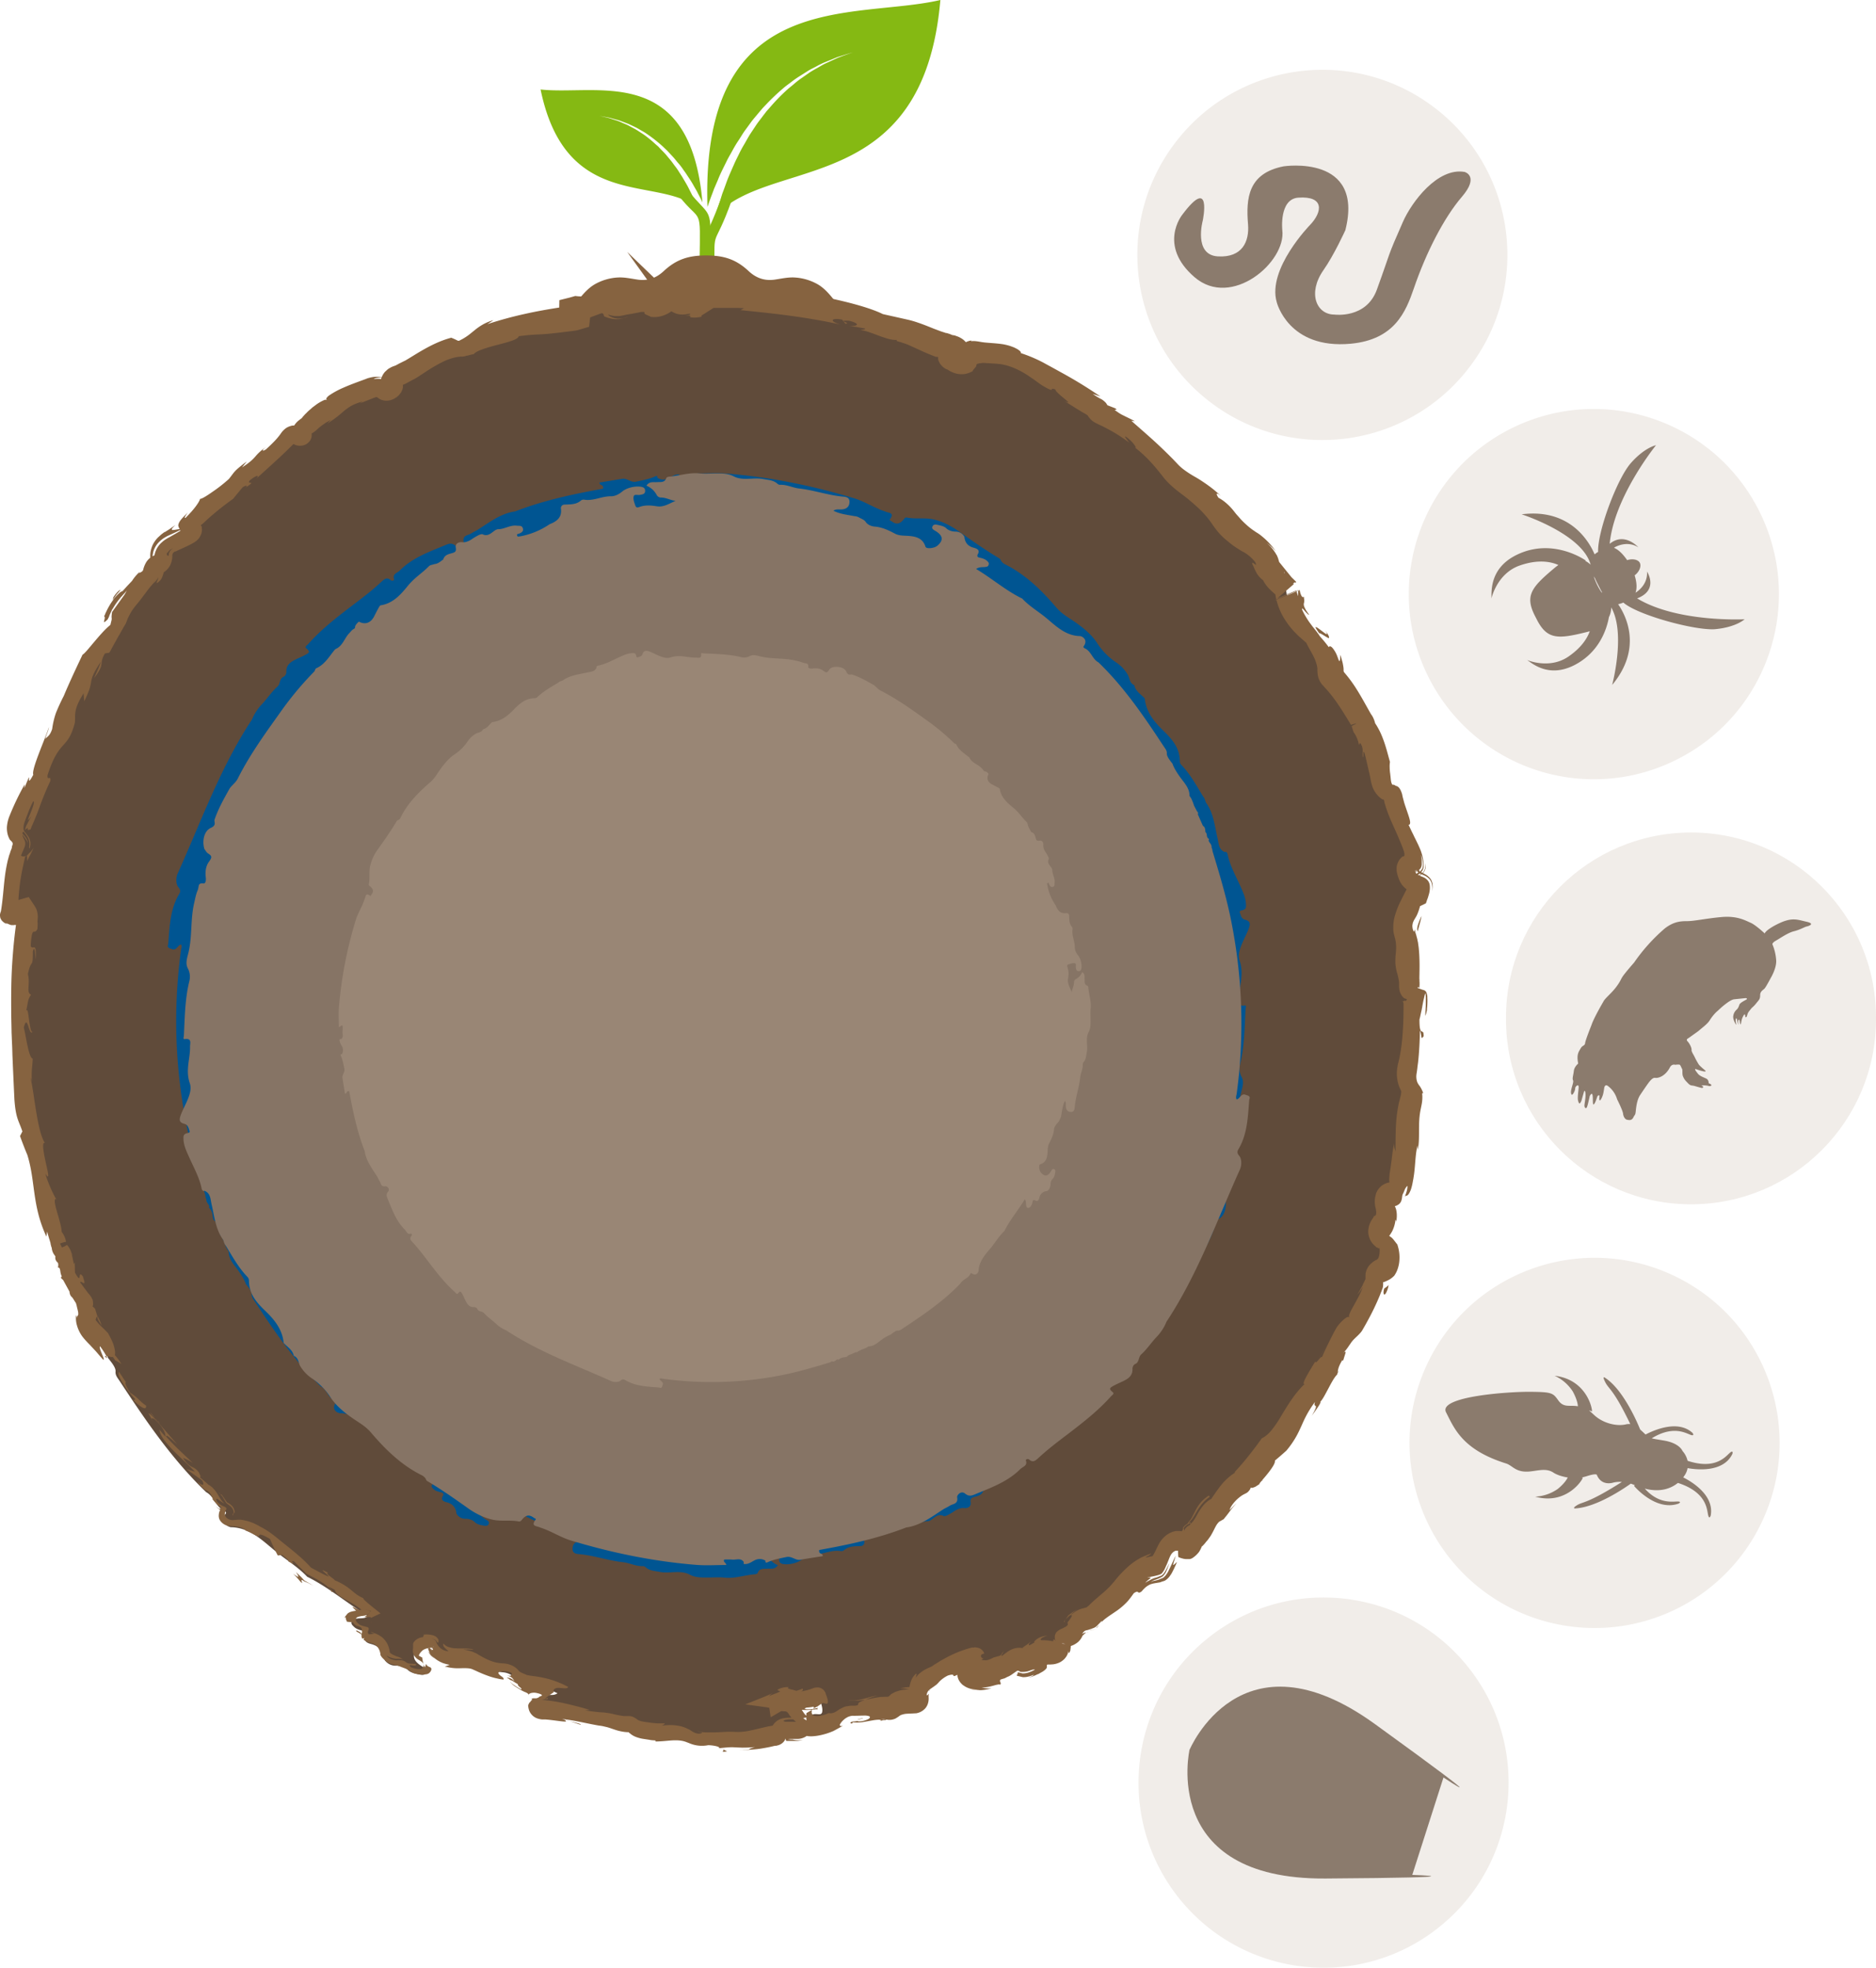 <svg xmlns="http://www.w3.org/2000/svg" width="1977.4" height="2073.6" viewBox="0 0 1977.4 2073.6">
  <g id="Layer_2" data-name="Layer 2">
    <g id="Layer_1-2" data-name="Layer 1">
      <g>
        <g>
          <g>
            <path d="M991.2,0c-91,21.3-252.8-15.1-245.5,218.1,1.1-3.2,2.2-6.4,3.5-9.9s2.3-5.9,3.4-9.1l4.1-9.5c2.6-6.7,6.1-13.3,9.5-20.3,1.7-3.5,3.8-6.9,5.7-10.4s3.9-7,6.2-10.4,4.3-7,6.7-10.4l7.3-10c2.5-3.3,5.3-6.4,7.9-9.6l4-4.7,4.2-4.4A221.5,221.5,0,0,1,825.6,93c2.9-2.6,6.1-4.7,9-7a103.2,103.2,0,0,1,9-6.2l8.7-5.5c2.9-1.7,5.8-3,8.5-4.5s5.4-2.8,7.9-3.9l7.4-3,6.5-2.7,5.7-1.8L899,55.1l-10.6,3.8L882.9,61l-6.3,2.9-7.2,3.3c-2.5,1.2-5,2.8-7.7,4.3s-5.4,3-8.2,4.8l-8.3,5.8a84.7,84.7,0,0,0-8.5,6.6c-2.8,2.4-5.8,4.6-8.5,7.2a201.5,201.5,0,0,0-16.3,16.9l-3.9,4.4-3.7,4.8c-2.4,3.3-5,6.4-7.2,9.7l-6.7,10.1c-2.1,3.4-4,7-6,10.4a116.5,116.5,0,0,0-5.6,10.4c-1.7,3.5-3.5,6.9-5,10.4-3,6.9-6.1,13.5-8.4,20.1-1.2,3.3-2.3,6.4-3.5,9.5s-1.9,6.1-2.8,9c-1.9,5.5-3.3,10.7-4.5,15.3C812.7,164.4,973.2,208.6,991.2,0Z" style="fill: #85b913"/>
            <path d="M569.8,94.3c58.9,6.6,157.9-28.3,170.6,118.9-.9-1.9-1.8-3.8-2.9-5.9s-1.9-3.6-2.8-5.5l-3.3-5.7c-2.1-4-4.8-7.9-7.5-12-1.3-2.1-2.9-4.1-4.3-6.2s-3-4.1-4.7-6-3.3-4.1-5-6l-5.4-5.8c-1.7-1.9-3.7-3.6-5.6-5.5L696,152l-3-2.5a140.2,140.2,0,0,0-12.1-9c-2-1.4-4.2-2.5-6.2-3.7a60.8,60.8,0,0,0-6.1-3.3l-5.9-2.8-5.7-2.2c-1.8-.6-3.6-1.4-5.3-1.9l-4.8-1.3-4.3-1.2-3.7-.7-7-1.3,6.9,1.6,3.7.9,4.2,1.4,4.7,1.5c1.7.6,3.4,1.4,5.2,2.2s3.6,1.4,5.5,2.4l5.6,3a60.8,60.8,0,0,1,5.9,3.5c1.9,1.3,4,2.5,5.9,3.9a123.4,123.4,0,0,1,11.4,9.4l2.9,2.5,2.6,2.8c1.8,1.8,3.6,3.6,5.3,5.5l4.9,5.9c1.7,2,3.1,4.1,4.6,6.1a61.4,61.4,0,0,1,4.3,6.1c1.3,2.1,2.7,4.1,3.9,6.1,2.4,4.2,4.9,8.1,6.8,12.1l2.9,5.7c.8,1.9,1.7,3.7,2.5,5.4,1.6,3.4,2.8,6.5,3.9,9.3C694.3,184.4,596.6,224.1,569.8,94.3Z" style="fill: #85b913"/>
            <path d="M753.4,304.2H742.1c0-6.5-.1-13.4-.1-20.7-.6-46.8-1.3-20.7,18.7-76.2l10.6,3.8c-19.3,53.6-18.6,26.4-18.1,72.2C753.3,290.7,753.4,297.7,753.4,304.2Z" style="fill: #85b913"/>
            <path d="M748.3,304.2H737c.1-9.3.2-18.7.4-28.6.9-60.5,1.9-39.1-21.4-68.6l8.8-6.9c25.8,32.6,24.8,13.3,23.8,75.6C748.5,285.7,748.3,295,748.3,304.2Z" style="fill: #85b913"/>
          </g>
          <path d="M879,315.9c-4.9-6.1-10.2-12.3-17.1-16.3a55.6,55.6,0,0,0-24.8-7.2c-6.7-.3-13.4,1.2-20,2.2-11.1,1.7-20.1-1.5-28.2-9.1-13.6-12.7-26.8-16.3-44.5-16.3s-30.9,3.6-44.6,16.3c-8.1,7.6-17,10.8-28.1,9.1-6.7-1-13.3-2.5-20-2.2a55.2,55.2,0,0,0-24.8,7.2c-6.9,4-12.2,10.2-17.2,16.3-12,14.9-34.5,65.4-34.5,65.4H913.6S891.1,330.8,879,315.9Z" style="fill: #866340"/>
        </g>
        <path d="M1272.4,421.2c-84.3-67.1-98.2-189.8-31.1-274.1h0c67.1-84.2,189.8-98.2,274-31.1h0c84.3,67.1,98.2,189.8,31.1,274.1h0a194.5,194.5,0,0,1-152.7,73.6h0A194,194,0,0,1,1272.4,421.2Z" style="fill: #754c24;opacity: 0.1"/>
        <path d="M1587.4,1074.1h0v-.3h0v-1.2h0c-.2-107.7,87-195.1,194.7-195.3h0c107.7-.2,195.2,87,195.3,194.7h0v1.2h0v.9h0c0,107.7-87.3,195-195,195h0C1674.7,1269.1,1587.4,1181.8,1587.4,1074.1Z" style="fill: #754c24;opacity: 0.1"/>
        <path d="M1596,1696.3c-97-46.9-137.7-163.4-90.9-260.5h0c46.8-97,163.4-137.7,260.4-90.9h0c97,46.8,137.7,163.4,90.9,260.4h0a194.8,194.8,0,0,1-175.8,110.3h0A195.2,195.2,0,0,1,1596,1696.3Z" style="fill: #754c24;opacity: 0.1"/>
        <path d="M1242.7,2000.3c-67.2-84.2-53.5-207,30.7-274.2h0c84.2-67.2,206.9-53.5,274.1,30.7h0c67.2,84.2,53.5,206.9-30.7,274.1h0a194.2,194.2,0,0,1-121.6,42.7h0A194.8,194.8,0,0,1,1242.7,2000.3Z" style="fill: #754c24;opacity: 0.1"/>
        <g>
          <path d="M113.9,1431.1c-2.4-6.6-6.2-12.4-10.2-18.1-5.8-8.4-13.7-15.6-13.6-27l-2.3-3.3a53.1,53.1,0,0,1-4.1-10.2c-1.4-2.7-2.7-5.4-4.1-8a3.6,3.6,0,0,1-1.3-4.3l-6.9-15.9c-3.5-2-3.2-5.6-3.6-8.9-2.6-1.8-1.5-5-2.7-7.3s-3.1-1.8-1.7-4c-.7-3.7-4.9-5.9-4.1-10.2-1.4-1.8-1.1-4-1.7-6.1-10.3-34-20.5-68.1-27.1-103.1a729.2,729.2,0,0,1-6.3-234.9c.3-2.5,1.5-5.1,0-7.7-5,1-6.4,9.7-13.3,6-3.2-.8-6.4-1.7-4.4-6.2,2-23.9,2.4-48.1,15.3-69.6,2-3.4,1.6-5.8-1.5-9.4-4.4-5.3-3.5-12.4-.6-18.9C52,792.3,78.5,717.7,122.3,651.4a66.5,66.5,0,0,1,13.4-20.7c7.6-8,13.6-17.4,21.8-24.8,4.3-3.7,2.5-11.4,9-13.7a7.8,7.8,0,0,0,3.2-7c-.1-7.3,3.8-11.6,9.6-14.9s11-5,16.2-7.9,8.1-4.2,1.9-9.1c-2.9-2.3,1-4.4,2.4-6,17.3-19.5,37.7-35.4,58.2-51.2,14.7-11.2,29.5-22.2,43.1-34.8,3.8-3.5,7.6-7.2,13-2.3,1.8,1.6,5,.3,4.5-1.1-2.6-7.7,4.5-8.8,7.7-12.1,17.4-17.6,40.2-25.8,62.4-34.9,4.5-1.9,9.2-4.3,14.8.5s11.8-2.1,11.2-5.3c-1.7-9.2,5.5-8.7,9.9-11.4,2.8-1.7,5.8-3.1,8.8-4.7,16.6-10.6,32.2-23.1,52.6-26,39.5-15.3,80.8-24,121.4-31.3,1.2-6.6-5.3-4-5-8.6l31.4-5c6.9-1.2,12,5.4,19.3,3.8,9.2-2,18.4-3.5,27-7.6,2.1-.6,2.7.4,2.3,2.3,5.7,3.4,11.1,3.1,16.9-.1,4-2.3,8.2-4.6,13.1-4.5a1.9,1.9,0,0,1,.6,1.7q-.2.9-.3.9c4.2,6.8,10.9,2.9,16.5,3.6,3.6.5,7.4.1,11,.1,1.8-3.8-2.7-4.3-2.9-7.6,13.8,0,27.7-.9,41.5.2,59.9,4.8,118.5,16.8,175.9,34.1,14.4,4.4,27.5,13.4,42.3,17.9,4.2,2.5,14.1,1.3,6.8,11-1.3,1.7,1.2,1.9,2,2.5,6.8,5.2,11.7,4.4,17.3-2.8a4.3,4.3,0,0,1,3.6-2.2c12.2,2.6,24.6,0,36.8,2.6s24.8,8.9,35.2,16.3c17.9,12.8,35.8,25.4,54.7,36.7,1.4.8,2.9,1.5,3.5,3.3s2.9,4.3,5.4,5.5c28.6,14.1,51.2,36.3,71.3,59.8,7.9,9.3,17,14,25.9,20.2,11.7,8.2,22.8,17.2,30.5,28.9s15.7,19.9,26.7,27.1a53,53,0,0,1,16.3,17.6c2.1,4.9,2.3,11.1,8.5,13.5h0c1.6,8.5,9.1,12.5,14.3,18.2h-.1c1.8,18.9,13,32.4,25.9,44.9s22.3,24,22.6,41.8a6.9,6.9,0,0,0,2.1,5.3c12.4,13,20.9,28.6,30.2,43.7,2.1,2.3,2.6,5.4,3.7,8.3,10.7,14.6,12.2,32.1,16.1,49,1.7,7.1,1.2,15.7,9.9,19.3,2.5-.9,3.2,1,4,2.6,3,15.8,11,29.6,17.4,44,3.6,8.2,7.7,16.4,8,25.8.1,3.1.4,6-3.3,7.5-2.2.9-6.3.5-4.9,4.7s2.1,7.6,7.1,8.9c7.6,2.1,7.4,6,4.6,13.4-5.5,14.2-16.7,30.4-12.3,43.2,6.4,18.6-.7,34.5-.3,51.4.1,4.6-2.7,11.9,7.2,10.4,3.1-.4,1.4,3.1,1.4,4.7-1.3,25.4-1.4,51-7.5,75.9a24.2,24.2,0,0,0,2.1,18.5c3.6,6.8.7,14.6-1,21.6-5.6,22.9-2.5,46.7-8,69.6-1.4,5.9-2.5,11.9-4.8,17.4-1.5,3.8.3,10.8-8.4,9.8-2.9-.4-3.5,4.9-3.1,8.4,1,7.9.3,15.7-4.6,22.2-3.5,4.7-3.6,8,1.6,11.4,2.1,1.4,3.4,4,5.1,6.1,3.4,11.9-.1,25.5-8.9,29.3s-4.3,8.3-5.5,11.9c-5.1,15.1-12.9,29-20.6,42.6-2.7,4.7-8.6,8.4-11.7,14.6-16.8,33.1-38.5,63.2-60.1,93.4a454.2,454.2,0,0,1-47.1,56.4c-.6,1.6-1.2,3.6-2.6,4.2-12.1,5.5-18.1,16.9-26.2,26.4l-3.2,1.8c-8.2,5-10.5,14.8-17,21.3-1.8,1.8-3.3,4-5.6,5.3s-2,2-2.1,3.5c-.7,3.1-2.9,5-5.3,6.8-8.9-4.6-16.7-1.8-21.4,7.5-2,3.9-3.9,7.8-6.1,11.6-.7,1.5-1.9,3.6-3.1,3.8-17,2.7-27.6,14.5-37.6,26.9-8.6,10.5-20.1,17.8-29.5,27.5-1.8,1.9-5.4,2.2-8.1,3.2-5,.3-8.3,3.8-12.1,6.4-1.6,5.8-6.5,7.2-11.4,8.6s-7.1,2.3-6.1,8.1-4.7,8.1-9.2,7.4c-6.6-.9-10.8,2.3-15.3,5.7a33.5,33.5,0,0,1-3.6,2.1c-2.9,1.4-5.5,3.5-8.9,3.4-8.3-4.2-13.1,2.5-18.9,6l-2.6,1c-9.3-.3-17.4,6.2-27.1,4.9-3.3-.5-6.8.6-8.1-3.6s1.7-6,5-7.4c1.2-.6,3.9-.3,2.9-2.8s-2.3-1-3.6-1.2a104.4,104.4,0,0,0-41.5,17c-9.7,3.8-17.6,9.1-16.1,21.5.4,3-1,5.1-4.1,5.8-8.3.7-16.9-.3-23.8,5.9-1.2,1.1-3.2,1.3-4.9,1.1-12.6-2-24.1,4.8-36.6,4.7-5.9-.1-11.6,2.9-16.5,6.9-6.8,5.6-15,7.3-23.7,6.7-3.7-.3-7.9-.9-7.9-5.9s3.6-4.9,7.1-5.7,8,1.6,8.8-2.3-.9-8.6-2.3-12.7-4.5-2.2-7-1.5c-7.6,2.5-15.1,1.9-22.9.6-9.8-1.7-17.7,4-26.3,7.6,7.1.8,13.2,4.6,20.2,4.6,2.4.1,5,1.3,6.1,3.3a28.1,28.1,0,0,0,14.3,13.3c-4,6.3-9.5,4.4-14.3,4.8s-10.8-1.1-13.3,5.7c-.6,1.5-2.8,2-4.5,2.1-13.9,1.1-27.4,6-41.8,4.5-7.6-.8-15.4-.1-23.2-.1s-16.7.3-24.5-3.9c-13.1-6.9-27.7-1.1-41.4-3.9-6.3-1.2-12.6-1.2-18.1-5.1-1.6-1.2-3.1-2.9-5.2-2.9-9.6.5-18.3-4.2-27.2-5.2-21-2.4-40.9-9.7-61.9-11.4-4.3-.4-8.2-1.7-8.1-7s2.3-9,7.8-10.4,10.1,1,14.6-2.2c-9.2-4.8-19.3-5.6-29.1-7.6a16.2,16.2,0,0,1-6.9-1.9c-3-1.7-6.2-2.8-8.6-5.4-2.8-4.9-8.7-6.9-12.7-7.2-10.8-.8-19.8-5.3-29-10.1-5.5-2.8-11.7-2.6-17.7-2.9-10.8-.7-20.7-3-24.7-15.2-1.1-3.4-12.1-2.3-16.5,1.4-8.8,7.5-8.1,14,2.2,20.4,2.5,1.6,6.2,3,4.6,6.6s-5.2,2.5-8.2,1.9-8.1-1.6-11.1-4.6-8-4.6-12.8-4.5-9.8-2.4-12.5-7.3c-.8-8.1-5-13.2-13-15.4-4.8-1.2-9.3-3.2-5.4-9.6,1.2-3.5-1.5-3.8-3.7-4.4s-6.6-1.6-9.1-4-3.6-3.4-2.6-6,3-2.4,5-2.8c3.7-.9,8,.5,12.3-2.8-22.3-13.4-41.5-30.2-64.3-41.4-9.8-10.4-22.1-17.7-33-26.6-13.8-11.2-27.4-25.4-47.6-25.6a13.3,13.3,0,0,1-2.8-1c-5.4-3-6.1-7.2-3.2-12.3,2.1-2.2.6-3.2-1.3-4.2-8.6-4.2-10.2-15-18.5-19.4-36.1-34.6-64-75.7-91.3-117.2-2-3.1-4.7-5.9-4.3-10S117.3,1435.4,113.9,1431.1Z" style="fill: #604b3a"/>
          <g>
            <path d="M119.7,1426.6c-1.2-.8-2-.5-1.9.6s1.3,3.2,3.8,6.5a31.4,31.4,0,0,1,6.4,3.9A54.3,54.3,0,0,0,119.7,1426.6Z" style="fill: #866340"/>
            <path d="M139.7,1474.7c6.5,6.5,14.9,13.2,14.3,6.6-7.8-5.4-7.8-7.9-16.6-13.5-4.5-6.2-6.3-11.8-4.5-11.4a10.5,10.5,0,0,1-1.9-2.4,14,14,0,0,1-1.2-1.8l-1.2-1.9a27.2,27.2,0,0,1-1.9-2.9,15.8,15.8,0,0,0-1.3-1.8v0a4,4,0,0,0-.5,2.5,9.6,9.6,0,0,0,1.1,3.4,16.2,16.2,0,0,0,1,1.8c.3.7.7,1.3,1,2l2.3,3.7a94,94,0,0,0,11.8,14.9C142.9,1476.6,140.6,1474.9,139.7,1474.7Z" style="fill: #866340"/>
            <path d="M600.2,1813.7l-4.5-1.4A26.9,26.9,0,0,0,600.2,1813.7Z" style="fill: #866340"/>
            <path d="M909.5,1810.5l-4.2,1c-.9.2-1.3.4-1.4.6a42.8,42.8,0,0,0,4.6-1C909.5,1810.8,910,1810.5,909.5,1810.5Z" style="fill: #866340"/>
            <path d="M980.2,1780.8a4.9,4.9,0,0,0-1,1.5l.7-.8A1.1,1.1,0,0,0,980.2,1780.8Z" style="fill: #866340"/>
            <path d="M600.2,1813.7l11.8,3.9C613.1,1816.6,606,1815.3,600.2,1813.7Z" style="fill: #866340"/>
            <path d="M208.5,1550.1a56.1,56.1,0,0,0-5.1-4.2l4.4,4.3Z" style="fill: #866340"/>
            <path d="M457.7,1747.7l-.9-1-.9-1-.8-1.1a4.1,4.1,0,0,0-.7-1.1l-3.3-3.2A28.8,28.8,0,0,0,457.7,1747.7Z" style="fill: #866340"/>
            <path d="M375.3,1718.8a14,14,0,0,0,3.1,1.9l3.4,2.3c-.4-.5-.8-1.3-1.2-1.9a5,5,0,0,0-1.6-1.4l-2.9-1.5C375.7,1718.2,375.5,1718.3,375.3,1718.8Z" style="fill: #866340"/>
            <path d="M223.3,1583.2c-.9-1.1-1.8-2.2-2.7-3.1C221.3,1580.8,222.4,1582.2,223.3,1583.2Z" style="fill: #866340"/>
            <path d="M557.3,1785.3a2.3,2.3,0,0,0-.5,1A1,1,0,0,0,557.3,1785.3Z" style="fill: #866340"/>
            <path d="M59.6,1263.3c-.3,0-.4.2-.5.2S59.9,1264.5,59.6,1263.3Z" style="fill: #866340"/>
            <path d="M113.2,1431.4l-1.1-2.2a3.6,3.6,0,0,0-1.8.2Z" style="fill: #866340"/>
            <path d="M1083.7,1766.1l-1.7.3a28.3,28.3,0,0,1-4.1.4l-6.7-1.7h0c0-.1.1-.2.1-.3v.1h-.1l6.7,1.7A21.7,21.7,0,0,0,1083.7,1766.1Z" style="fill: #866340"/>
            <path d="M1396.9,664.5c2.2,3.5,2,4.2.7,3.5s-3.6-2.6-5.8-4.2-4.3-3.2-4.9-2.9-.2.5.4,1.6,1.7,2.7,3.4,5.1c-.3-1.3,4.2,1.8,7.3,3.6s2.8,1.4,2.9.5a6.3,6.3,0,0,0-.8-2.4A49,49,0,0,0,1396.9,664.5Z" style="fill: #866340"/>
            <path d="M210.9,1553.3c1.5,1.4,2.9,2.9,4.4,4.5A48.1,48.1,0,0,0,210.9,1553.3Z" style="fill: #866340"/>
            <path d="M1390.7,667.6h0l1.4,2Z" style="fill: #866340"/>
            <path d="M1331.4,1559.6a10.1,10.1,0,0,0-3.4,1.6C1328.3,1561.3,1329.2,1561,1331.4,1559.6Z" style="fill: #866340"/>
            <path d="M1148.4,1718h1.4l2.3-.5a22.3,22.3,0,0,0,4.3-1.6,21.8,21.8,0,0,1-4.7,1.6Z" style="fill: #866340"/>
            <path d="M1405.8,1452.4c2-2.7,3-3.5,5.1-7.6a5,5,0,0,0-1.1,1A19.4,19.4,0,0,1,1405.8,1452.4Z" style="fill: #866340"/>
            <path d="M1472.3,1338.8l-2.5,2.7a19.9,19.9,0,0,1-1.9,2.4l-2.2,2.2A28.8,28.8,0,0,0,1472.3,1338.8Z" style="fill: #866340"/>
            <path d="M35.4,893.2l-.6,1.1a8.6,8.6,0,0,1-.7,1L32.8,897a10.2,10.2,0,0,1-2.1,2.1c-.5.7-1,1.1-1.3,1.5s-.4.3-.5.5l-.3.2h0l-.2.2c0,.1,0,.1-.1.1s.5,2.9.3,4.5-.1,1.2.3.6l.9-1.7.7-1.5.3-.5a1.7,1.7,0,0,1,.2-.5l.3-.5,1.2-2.2,1.3-2.8A27.2,27.2,0,0,0,35.4,893.2Z" style="fill: #866340"/>
            <path d="M207.3,1551.3c1.1.1,2.1.6,3.6,2l-3.1-3.1C207.2,1550.2,206.8,1550.5,207.3,1551.3Z" style="fill: #866340"/>
            <path d="M1388,1434.8c3.8-5.7,7.4-11.5,10.9-17.4Z" style="fill: #866340"/>
            <path d="M661.8,333.9l-5,1.5,1.7-.4,1.2-.3A10.2,10.2,0,0,0,661.8,333.9Z" style="fill: #866340"/>
            <path d="M1430.6,1364.4a43.1,43.1,0,0,0,6.4-9.2,6.6,6.6,0,0,0,.1-2.4C1435.1,1356.7,1432.9,1360.6,1430.6,1364.4Z" style="fill: #866340"/>
            <path d="M28.3,901.6Z" style="fill: #866340"/>
            <path d="M37.4,1011.1a42.1,42.1,0,0,0,.2-9.9c-.2-1.8-.7-2.6-1.3-2.8s-3,.9-3.9-1.3a76,76,0,0,1,1.2-11.8c.5-2.3,1.1-3.1,1.7-3.4s2.7.7,4.2-3.2c.1-2.3.2-4.7.2-6.7l-.2-.2V971c0-.7.2-1.9.3-3.6a23,23,0,0,0-.5-6.1,18.6,18.6,0,0,0-2.8-6.6l-6.2-9.4-9.2,2.6a22.6,22.6,0,0,0-3.9,1.5l-1.6.9-.7.5-.6.4L12.3,953l-.7.9a2,2,0,0,0-.6.7l-.6.6-.4.6-.3.5-.3.4-.2.4v.4H9l.8.8,1.1,1.3L12,961l.5.7.2.4v.2h.1a3.5,3.5,0,0,1,.5.8.8.8,0,0,1,.2.4v.2h.1c0,.1.1.2.1.4a.3.3,0,0,1,.1.2h0v-.7c0-.1.1-.8.2-1.3l.3-.8.2-.5a1.4,1.4,0,0,1,.2-.6,9.1,9.1,0,0,1,1.1-2.2l.8-1.3-2.8-.4-1.1-.2h0l-.4.8v.7l-.5,1.1a20.5,20.5,0,0,0-.8,1.9c-.1.3-.3.5-.4.8l-.4.6-.6,1-.5.6c-.2.2-.2.3-.4.4H8.5a4.4,4.4,0,0,1,1.5,0h1.3l.6.2,1.2.3.5.2h.8c-.6-.1-1.6-.6-3.3-.9l1,.2,1.2.4.8.2.8.3,1.7.7L20,968l-.4-5c-.7-8.4-.1-19.9,1.3-30.8.7-5.5,1.6-10.8,2.6-15.7s2.1-9.4,2.9-13.4a7.7,7.7,0,0,1,1.9-1.5c-3,1.5-5.1,1.1-6.2-.1a20,20,0,0,0,1-2.1v-.3l.2-.3.3-.7.6-1.3,1.2-2.9a13.4,13.4,0,0,0,.9-2.6,8.4,8.4,0,0,0-.1-5c-1.1-3-2.6-4.8-2.5-6.8.9,1.5,1.8,2.5,2.4,3.4s1.1,1.6,1.6,2.3,1.5,2.2,1.7,3.9a11.5,11.5,0,0,0-1.9-5.9,55.7,55.7,0,0,0-3.9-4.9,8.7,8.7,0,0,1,.2-1l.4-.5a.6.6,0,0,1,.7-.1l.4.2c.1.1.1.2.2.2v.2l.3.3c.8,1,1.7,2.2,2.5,3.4a16.5,16.5,0,0,1,2.1,4.2,13.1,13.1,0,0,1,.6,4.3c-.1,2.6-.6,4.4.2,4.5a15.8,15.8,0,0,0,.9-4.9,14.9,14.9,0,0,0-1-5.1,20,20,0,0,0-2.7-4.4,18.4,18.4,0,0,0-1.7-2.2l-.4-.5-.2-.2-.3-.3c-.2-.4-.5-.8-.7-1.3a10.6,10.6,0,0,1-.3-2,15.2,15.2,0,0,1,.6-5,7.4,7.4,0,0,1,.4-1.4l.6-1.7,1.2-3.3,2.4-6.2a113.4,113.4,0,0,1,4.9-10.9c2.3-.6-.7,7.2-3.1,13.1s-3.9,9.9,1.5,1.9l-5,9.4a15.5,15.5,0,0,0-1.8,5.8c1.3-1.7,2.3-2.2,2.6-2.1s.2,1,.1,1.4.1.7.5.6l.9-.3,1.7-.4a24.1,24.1,0,0,1,1.2-3.4c.6-1.2,1.1-2.5,1.6-3.6a33.5,33.5,0,0,0,1.5-3.5c1.9-4.5,3.4-8.4,4.8-12.2,2.8-7.6,5.6-15.3,11.7-28.4.7-6.8-3.6.8-3-6,6.3-19.6,11.7-26.1,16.3-31.3s8.7-9.3,12.5-24c.9-8-2.2-12.9,9.2-31,.2,2.8.5,5.6.7,8.4.8-1.6,1.4-3,2-4.3s1.2-2.5,1.6-3.6a46,46,0,0,0,2.1-5.6,49.5,49.5,0,0,0,1.6-7.3,29.6,29.6,0,0,1,2.3-7.3c1.3-3.2,3.7-7.2,7.7-13.3-.5,2.7-2.8,7.6-4.5,11.5s-3.2,6.7-2,4.9a56,56,0,0,0,5.6-8.5,16.8,16.8,0,0,0,1.7-5.1c.4-2.9.1-5.6,3.7-11.8l4.7-.8c.9-1.5,1.7-3.1,2.5-4.6l2.6-4.7c1.8-3.1,3.4-6.3,5.3-9.4l5.4-9.6.2-.3.4-.6.6-1,.3-.5a1.4,1.4,0,0,0,.2-.6l.4-1,.6-1.4c.1-.4.3-.8.4-1.2s1.3-2.9,2-4.3a56.5,56.5,0,0,1,5.1-8.2l1.5-1.9.4-.5.5-.6,1.1-1.3,3.9-4.9,7.1-9.5c1.1-1.4,2.2-2.9,3.4-4.2s1.2-1.3,1.7-2l.9-.9.5-.5.8-.7a21.1,21.1,0,0,0,3.9-5,3.1,3.1,0,0,1-.3,1.3,8.8,8.8,0,0,1-.5,1.5,21.5,21.5,0,0,0-1.1,2.5c-.2.6,0,.8.8.4a13.4,13.4,0,0,0,4.3-4.3,33.9,33.9,0,0,0,2-5.3l.4-1.3.2-.6.2-.8h-.3l-1.3-.6-.6-.4h-.4l-1.3-.9-.6-.5c-.4-.4.3.2.8,1.8l1,3.4,2.7-1.8a19.2,19.2,0,0,0,6.5-7.4,23.2,23.2,0,0,0,2.1-8.1V585l.3-1.2a5.2,5.2,0,0,1,1.4-1.9l1-.7h.6l1.3-.6c4.3-2,9-4,13.9-6.5l1.7-.9,1-.5,1.2-.7.7-.4.7-.5.8-.6a6.1,6.1,0,0,0,1-.7c.5-.5,1.4-1.3,2.1-2.1l.6-.8.6-.9a4.1,4.1,0,0,0,.5-.9l.6-1.2.5-1.2.2-.6.2-.7a25.4,25.4,0,0,0,.4-2.9,19.4,19.4,0,0,1-.2-2.4v-.9h0c-.1-.2-.1-.4-.2-.5a4.6,4.6,0,0,0-.7-.7c-.2-.3.1-.7.3-.9l.9-.7,1.5-1.2c3.3-3.2,6.7-6.3,10.2-9.2,6.9-5.9,14-11.3,21.1-16.4,3.2-4,6.5-8,9.8-11.9,2.8-2.1,6.1-2.9,3.4,0,13.1-8.5-.6-2.1,4.6-7.7,6.9-5.6,10.4-5.7,6.5-1.5,8.1-7.5,19.4-17.4,31.1-28.6l4.4-4.3c1.3-1.3,2.7-2.6,4-4l.9-.8h0s0,.1-.1-.1a3.6,3.6,0,0,1-.4-.9l-.4-.7a1.4,1.4,0,0,1-.2-.7l-.2-.3v-.2c-.1-.1-.1-.3-.2-.4s0-.4-.1-.4v-.2c-.1-.6.1-.2-.4,1.1a.3.3,0,0,0-.1.2v.3l-.3.6-.3.5a2.5,2.5,0,0,1-.4.7v.2h.2l.2.2.3.2a12.1,12.1,0,0,0,2.8,1.8,13.7,13.7,0,0,0,5.8,1,12.2,12.2,0,0,0,5.4-1.3,5,5,0,0,0,1.4-.8,15.3,15.3,0,0,0,1.6-1.3l.8-.8.9-1.2.4-.6a5.9,5.9,0,0,1,.4-.8,6.4,6.4,0,0,0,.6-1.8,9.8,9.8,0,0,0,.2-4.5,3.6,3.6,0,0,0-.2-1v-.8h-.5l-1.4.2h-2.5a10.7,10.7,0,0,1,3,2.5l.2.2h.2a.1.1,0,0,1,.1-.1l.3-.2.4-.3a30.4,30.4,0,0,0,5.9-4.2,15.4,15.4,0,0,1,1.9-1.7l.9-.9,1-.7a31.8,31.8,0,0,1,3.7-2.7l1.8-1.3,1.9-1.1,1.8-1,1.8-.9c-1.3,1.2-2.4,2.4-3.6,3.7,4.2-2.7,7.5-5,10.2-7.1l2-1.6,1.9-1.6,3.5-3c4.7-3.8,9.5-7.3,19.7-9.9l-3.4,2.1,14.5-5.7,2.7-1h.7v-.5h0v.4h.1l.3.2.3.2h.1l.5.3,1.1.8a13,13,0,0,0,2.6,1.4,13.4,13.4,0,0,0,2.7.7,13.1,13.1,0,0,0,2.7.3l2.5-.2a18.3,18.3,0,0,0,7.5-3.1,5.8,5.8,0,0,0,1.5-1.1l1.5-1.3c.4-.5.9-1,1.3-1.6a10.1,10.1,0,0,0,1.4-2l.6-1.2.3-.8.3-.7.5-2v-2.6l-.2-1.6v-.5h-1.3l-.9-.2h-.7l-.5-.2h-.4c-.4-.1-.3-.2.1.2l.9,1.1.6.8v.2l.3.4.2.4h.1a.1.1,0,0,1,.1-.1l.4-.2.7-.3.9-.3,1-.4,1.4-.6,2.6-1.4,1-.6,1-.5,2.2-1.2,2.5-1.3,1.4-.7.9-.6.7-.4,9-5.9a171.1,171.1,0,0,1,16.9-9.9,58.9,58.9,0,0,1,15.8-5.6l3.7-.5h2.4l1.8-.2,1.7-.5.9-.3h.6l1-.2,2-.6,4-.9c2.4-3.4,13.8-6.8,24.9-9.7s21.7-5.6,22.4-9.1c13.9-1.8,19-1.7,25.4-2.1s14.1-1.2,33.6-3.7a27.2,27.2,0,0,0,4.5-1l10.6-3.1,1-8.6a11,11,0,0,0,.2-1.8v-1c0-.3-.1-.8-.1-1.2a4.9,4.9,0,0,0-.1-1.2v-.6c0-.2-.1-.4-.1-.7s-.5-2-.8-3a20.1,20.1,0,0,0-1.6-3.3,13.3,13.3,0,0,0-2.3-3,6.5,6.5,0,0,0-1.2-1.1l-.6-.5-.3-.2-.3-.2-1-.7-.5-.3h-.4l-1.3-.6h-.5c-.1-.1-.1,0-.1,0h-.2l-.2.4-1.6,2.9a17.1,17.1,0,0,1-1.3,2.3l-.7,1.2-.4.5v.2l-.6.8c-.1.1-.3.2-.3.3h-.1l-.3.2h2.5l-3,11.7a55.4,55.4,0,0,1,12.9-4.3l.8,3.3,8.2-3.1,4.1-1.5,2.1-.8,1-.3h.5l.3-.2A5.8,5.8,0,0,1,636,331a5.6,5.6,0,0,1,.4,1.2,1.3,1.3,0,0,1,.1.6l.7.8,3.7,1.3,2.5.7,2.5.5a22.4,22.4,0,0,0,5.2.2h1.2l1.3-.2,1.2-.2,1.3-.2.7-.2h-.7l-1.5.2H653a15.1,15.1,0,0,1-3-.1,17.4,17.4,0,0,1-5-1.3c-2.8-1.2-4.3-2.5-3.6-2.7a31.4,31.4,0,0,0,6.9,1.5H652a22.3,22.3,0,0,0,3.6-.5l2.1-.4,1.6-.4,3.4-.6,6.9-1.2,3.5-.7,1.8-.4.8-.2h3.2l.3.3a1.1,1.1,0,0,1,.1.5,4.3,4.3,0,0,1-.1.5.5.5,0,0,0,.2.4v.3h.3l.2.2,1,.6,1.1.5,2,.9a6.7,6.7,0,0,1,1.9,1,28.5,28.5,0,0,0,12.4-1.1,33.9,33.9,0,0,0,5.1-2.1l2.2-1.2.5-.4.3-.2.6-.4,3.5-2.1,1.3-.7-1.8-10.5a3.6,3.6,0,0,1,1.5-1.1h-.2l-5.4-.8h.4l1,.2h.9l.8.2,2.6.7.8.4.2.2-51.5-49.5,40.6,56.4a30.5,30.5,0,0,0,3,3.7,3.9,3.9,0,0,0,1,.8l1,.9a20,20,0,0,0,2.4,1.6c.9.4,1.7.9,2.6,1.2a15.3,15.3,0,0,0,2.6.8,10.9,10.9,0,0,0,2.5.4l2.2.2a38.8,38.8,0,0,0,6.1-.6l1.7-.3h.8a1.5,1.5,0,0,1-.6.9,12.1,12.1,0,0,1-3.1,1,24,24,0,0,1-8.2.4l-3.1-.6-3.2-1.2-3-1.7a24.3,24.3,0,0,1-2.5-2l1.7,1.4a9.4,9.4,0,0,0,1.8,1.2,25.8,25.8,0,0,0,3.8,1.8l1.8.6,1.7.3,2.8.4a41.6,41.6,0,0,0,6.5-.4l2.3-.2h.9c.3.5.2,1.4.4,1.8a25.9,25.9,0,0,0,5,.4,50.3,50.3,0,0,0,7.4-1c-.6-.2-.9-.4-.8-.7s.5-.6.9-.9l11.9-7.5a12.9,12.9,0,0,0,.5-2.1v-1.2c.1-.5.1-.9.2-1.3a20.1,20.1,0,0,0-.1-2.5,3.5,3.5,0,0,0-.3-1.6,14.4,14.4,0,0,0-2.1-6.8,31.6,31.6,0,0,0-2.3-3.2v-.2H748l-1.7,1.4-.9.8H745l-1,.9-1.1.8-.6.5-1.4.7c-.1,0-.2.1-.1.1s.1-.1.2-.1l-3.7,13.1c6.4.6,14.6.6,22.9.6h18l6,.3-3.7,2c16.3,1.7,33.6,3.4,51.3,5.8s35.9,5.4,54,9.4c-12.8-3.9-9-7.2,1.8-5.2l3.5,4.4c7.3-.5-10.9-3.9,3.9-3.2,6.7,1.7,8.7,3.3,8.1,4.3s-4,1.4-8,1.1l8.3,1.3,8.4,1.5c.7,1.3-3.3.8-4.6,1.9,3.6-.2,10.4,2.4,17.6,5.1s14.8,5.4,20.1,5l.6,1.3,3.5,1,.8.2.7.3,1.3.4,2.7.9,2.6,1,10.4,4.7c3.5,1.6,6.9,3.2,10.5,4.7l5.4,2.2,2.7,1,.6.2h1.4c.3.1.6.1.8.3a.8.8,0,0,1-.1.7v.2h0c0,.1-.1-.3.1.8v1c.3.6.5,1.3.8,1.9a3.1,3.1,0,0,0,.5,1,5.9,5.9,0,0,0,.4.8,7.1,7.1,0,0,0,1,1.4l1,1.2.9.9.8.7.4.3.3.2.7.5.6.4.9.5.7.3c.1.1-.1,0,0,0h.3l.3.2h.1l.3.2,1,.6,1.1.7,1.2.6a29,29,0,0,0,6.2,2.3,25,25,0,0,0,8.7.3,25.8,25.8,0,0,0,8.2-3c0-.5.4-1.2,1.3-2.2l.6-.7.7-.9.9-.9a.8.8,0,0,1,.1-.4,11.1,11.1,0,0,1,.3-1.3,1.7,1.7,0,0,1,1-1.3l1.7-.4.5-.2h1l2.8-.4c6.3.5,12.1.6,17.3,1.2a48.4,48.4,0,0,1,7.2,1.4,71.6,71.6,0,0,1,7.4,2.5,94.3,94.3,0,0,1,14.7,7.7l7.3,5,4,2.9,4.1,2.9c16.6,9.8,6.1,1.1,14.3,4.5-.3,1.6,5.3,6.2,9.4,9.6s6.6,5.6.1,2.5c7,4.5,12.8,8.1,18.1,11.3l4,2.3,1.9,1.2,1.1.6.8.4h0l.3-.4.4-.7.8-1.2.6-.9.5-.8.5-.6.3-.5a12.8,12.8,0,0,1,1.7-1.9l.3-.2h-.4l-8.2,2.4h0a4.9,4.9,0,0,0,.4,1.1,17.1,17.1,0,0,0,2.9,5.3,20.5,20.5,0,0,0,3.9,3.9,23.6,23.6,0,0,0,3.6,2.1,4.6,4.6,0,0,0,1.4.7l.9.5,3.8,1.7,8.2,4.3a178.1,178.1,0,0,1,20.4,13.2c-1.2-1.8-2.8-3.6-3.6-4.8s-1.2-1.8.1-1.4a35.5,35.5,0,0,1,4.4,3.5,31.5,31.5,0,0,1,3.6,3.8c2,2.4,2.9,4.3,2.1,4.5l-1.6-1.1c9,6.5,17.5,15.2,25.4,24.9l2.9,3.6,1.5,1.9.7.9.9,1.2a86.7,86.7,0,0,0,7.8,8.2c5.6,5.1,11.3,9.1,16,12.8l1.7,1.3,1.7,1.5,3.5,2.9,6.3,5.7a117,117,0,0,1,10.4,11.4l2.1,2.8,1,1.4,1,1.5c1.7,2.5,3.6,5,5.5,7.3a65.4,65.4,0,0,0,12.6,11.7l-2-1.4c2.8,2.3,5.8,4.6,8.8,6.6l4.6,2.9,2.4,1.4.4.2.4.2.8.4a42.4,42.4,0,0,1,11.3,10,15.6,15.6,0,0,1,.7,1.4,3.1,3.1,0,0,1,.2.8v1c-.2,0-.4-.3-.7-.6l-.7-.5-.4-.2-.6-.4a2.8,2.8,0,0,0-1.1-.7c-.3,0-.5.1-.4.5a4.4,4.4,0,0,0,.2,1,1.2,1.2,0,0,1,.1.8c.2,0,.3.2.4.3a.3.3,0,0,1,.1.2l.2.3.4,1c.6,1.3,1.3,3.2,2.5,5.4a24.4,24.4,0,0,0,5.2,7,22.6,22.6,0,0,0,7.8,4.9l-5.7-19h0l-3.1,5,1.1,4.6a28,28,0,0,0,4.2,9.8,36,36,0,0,0,5.6,6.7c1.8,1.8,3.4,3.2,4.8,4.4a29.9,29.9,0,0,1,3.1,3.1l18.3-15.8v-.2l-25-30.9,3.6,39.8a69.4,69.4,0,0,0,11.6,32.5,83.8,83.8,0,0,0,10.2,12.6,75.4,75.4,0,0,0,5.8,5.5l5.6,4.9c1,2.2,2.2,4.4,3.5,6.7s2.7,4.8,3.9,7.2a41.6,41.6,0,0,1,3,7.3l.6,1.9c.1.6.3,1.2.4,1.9l.3,1.9v1h0v2l.3,3.4c.2,1.1.4,2.2.7,3.3a21.7,21.7,0,0,0,3,6.1,7.6,7.6,0,0,0,1.1,1.4l1.2,1.3,2.2,2.5,2.3,2.5c2.9,3.4,5.8,7.1,8.6,11,5.6,7.9,10.9,16.6,16,25.1l5.8-1.7-1.5,1.1-.8.4-1.2.6-1.5.7c-.1.1,0,0,0,.1h0l.2.6v.6l.5,1.4c.3,1,.6,2,1,3a3.1,3.1,0,0,0,.7,1.4l.8,1.3.7,1.2.2.3h.1v.3l.6,1.1a32.2,32.2,0,0,1,2.8,8.8l1.2-2.2a11.3,11.3,0,0,1,1.4,2.2,9,9,0,0,1,.8,2.1,11.6,11.6,0,0,1,.4,1.8,10.3,10.3,0,0,1,.1,1.7c.1,2.3-.3,4.4.1,7.5.7-.6.6-3,.6-4.5s.1-2.4,1.3,0c1.9,6.7,3.3,14.2,5.3,22.2l.2,1.2a8.1,8.1,0,0,1,.3,1.1l.5,2.7a49.7,49.7,0,0,0,1.8,7.5,26.8,26.8,0,0,0,5.4,9.4,23.8,23.8,0,0,0,4.4,4l1,.6h.1l.4.2a.6.6,0,0,1,.8.2,2,2,0,0,1,.4.8l.2.8v.7h0s.1.1,0-.1c1.2,4.5,2.7,8.7,4.2,12.8,3.2,8.2,6.8,15.6,9.9,22.8l1.1,2.6,1.2,2.8,2.2,5.4c.7,1.7,1.3,3.4,1.8,4.9s.5,1.6.6,2.3l.2.5v.2h0v.3a4.7,4.7,0,0,1-.2,2.4,1.3,1.3,0,0,1-1.1.6h-.5l.2-.3s.2-.1.1,0l-.3.2-.5.4-1,.9-1,1.1a12,12,0,0,0-1.8,2.6,19.1,19.1,0,0,0-2,5.8,16.9,16.9,0,0,0-.1,2.3v2l.3,1.7.3,1.3.6,2.3.3.8.3,1a36.8,36.8,0,0,0,2.4,5.5,16.3,16.3,0,0,1,1.1,1.7c.5.6.9,1.2,1.4,1.7a11.7,11.7,0,0,0,1.5,1.6l1.2,1.1.4.3a.8.8,0,0,1,.5.5.6.6,0,0,1-.1.8,4.3,4.3,0,0,1-.4.7l-.3.3v.2h0v.2l-.3.4-2.4,4.8c-1,1.9-1.9,3.8-2.9,5.8a85.1,85.1,0,0,0-5.4,13.7l-.6,2c-.2.7-.3,1.4-.5,2.2s-.3,1.4-.4,2.2l-.3,2.4a42.6,42.6,0,0,0-.2,5.1,13.1,13.1,0,0,0,.1,2.8,27,27,0,0,0,.4,2.8c.2,1,.4,1.9.7,2.9l.3,1.4c.2.6.2.7.3.8s.3,1.3.4,1.9l.4,1.9c.1.6.1,1.3.2,2a48.2,48.2,0,0,1,0,8.5c-.1,1.4-.3,2.9-.4,4.1s-.1,2.6-.2,3.8v3.4a28.3,28.3,0,0,0,.2,3,47,47,0,0,0,2,9.4c.4,1.6.8,3.1,1.1,5l.3,1.4c0,.3.1.5.1.8v.4h0c0,.1.1.1.1.2s.1.2.1.4v3.9a20.4,20.4,0,0,0,.3,3.9c.1.5.1.9.2,1.4l.5,1.6.3.8.2.4.2.5,1.1,1.9c.4.6,1,1.2,1.5,1.8l.9.8.2.2h.3l.3.3h.3a4.2,4.2,0,0,0,1.5.4.3.3,0,0,1,.3.3.7.7,0,0,1-.1.6l-.6,1.2a2.8,2.8,0,0,0-3.1.5l-1.1.6h.5c.2-.1.5-.2.5,0l.2.3c0,.1.1.2.1.4s.1.3.2.5v.5h0v6.6c-.1,8.7-.3,17.2-1,25.6a192.8,192.8,0,0,1-3.2,24.5c-.4,2-.9,4-1.4,6s-.6,2.5-.8,4a38.6,38.6,0,0,0-.6,4.9,39.8,39.8,0,0,0,2.2,15.3,24.4,24.4,0,0,0,1,2.4,11.7,11.7,0,0,1,.5,1.1l.5,1,.3.9a3.1,3.1,0,0,1,.1,1,31.9,31.9,0,0,1-1.2,6.2c-.3,1.4-.8,3-1.2,4.7s-.7,3.4-1,5.1c-.6,3.4-1.1,6.7-1.5,10-1.3,13.2-1,25.4-1.2,36.7a37.2,37.2,0,0,0-1-3.7,14.6,14.6,0,0,1-.3-5.2,97.1,97.1,0,0,0-2,11.4c-.5,4.4-1.1,8.9-1.7,13a8.8,8.8,0,0,1-.2,1.6l-.3,1.8c-.2,1.3-.3,2.4-.5,3.4s-.4,3.8-.5,5.2-.2,4.3.3,4.5l-.3.5-.2.6a50.3,50.3,0,0,0-1.9,5.1c-.4.9-.7.8-1,.8a1.6,1.6,0,0,0-.9.2l-.5.5h-.3c0,.1,0,.1-.1.1h0s0-.1.1,0h.4l.8.2,1.6.4,1.8.5,1,.3,2,.7,1.2.5.5.3.3.2a1,1,0,0,1,.5.4h.2c-.1,0-.1,0-.1-.1h-.1l-.3-.7v-.3a1.4,1.4,0,0,1-.2-.6,4.3,4.3,0,0,1-.2-1.1v-.7a2.8,2.8,0,0,1-.1-.9,9.1,9.1,0,0,1-.1-1.7v-.4a.7.7,0,0,0,.1-.5,4.5,4.5,0,0,1-.1-1.1c.1-.8.1-1.6.2-2.3v-.6h-3.2l-2.6.4a14.3,14.3,0,0,0-2.7.9,13.4,13.4,0,0,0-2.4,1.2l-1.2.7-.9.7-1.7,1.6a15.8,15.8,0,0,0-1.2,1.5l-.6.7-.2.4-.2.3a5.4,5.4,0,0,0-.7,1.3l-.3.6-.3.5c-.1.4-.3.8-.4,1.1l-.2.6v.4a16.7,16.7,0,0,0-.5,1.8c-.1.5-.2,1.1-.3,1.5a32.6,32.6,0,0,0-.3,5.2c.1,1.5.3,3,.5,4.5a19.9,19.9,0,0,1,1,6.6c-.1,1.6-.7,2.7-1.6,3.1s-.4-.3-.4-.8.1-1.3.1-1.8a9.2,9.2,0,0,1-.1,1.6,6.7,6.7,0,0,1-.7,1.8c-.1.2-.1.4-.3.5v.2l-.7,1a27.9,27.9,0,0,0-2.9,5.1l-.7,1.9-.3,1-.3,1.2a5,5,0,0,0-.2,1.2,6.8,6.8,0,0,0-.2,1.4,6.1,6.1,0,0,0-.1,1.4v1.4a19.4,19.4,0,0,0,1.2,5.9,18.9,18.9,0,0,0,1.1,2.5l.6,1.1.7,1,.6.9.6.7,1.3,1.4,2.2,2,.5.4.3.2h.4l.3.2.7.2h0c.1,0,.1,0,.1.1l.4.3.5.2c.2-.1.2-.2.2-.5v-.5c0-.1-.1-.4,0-.4h0v.2l.2.3.6.9a18.6,18.6,0,0,0,1.4,2l-2.4-4.7a24.5,24.5,0,0,1,0,10.1c-.2.7-.4,1.4-.5,1.9s-.3.7-.5,1a5.4,5.4,0,0,1-1.5,1.5,10.2,10.2,0,0,0-2.3,1.2,15.4,15.4,0,0,0-2.4,1.7l-1.3,1.1-1.4,1.4-.6.7-.7.9c-.4.7-.8,1.2-1.2,2l-1,2.1-.6,2.2-.3,1.1v1a13.4,13.4,0,0,0-.1,1.9v2.7a1.7,1.7,0,0,1-.5,1.3c0,.1,0,.1-.1.2l-.2.6-.5,1a21.2,21.2,0,0,1-1.1,2.1c-.1,2.7-1.2,6-2.8,9.5s-3.6,7.1-5.5,10.6-3.9,6.8-5.2,9.6a24.8,24.8,0,0,0-1.4,3.7,7.6,7.6,0,0,0-.1,1.5l.5.7a2.5,2.5,0,0,0-1.6-.5c-.6,0-1.3.4-2.6,1.3a40.9,40.9,0,0,0-5.5,5,37.2,37.2,0,0,0-3.6,4.5c-.6.9-1.1,1.9-1.7,2.9a16.2,16.2,0,0,1-1,1.8c-5,9.7-10.7,21.2-13.2,27.5,1-4.6-7.5,9-6.5,3.5-8,12.9-15.3,24.9-11.6,24.2-10.5,10-17.8,22.3-24.5,33.4a127.5,127.5,0,0,1-9.8,14.6c-3.3,4.1-6.9,7.4-10.8,9.2-4.4,6.2-8.8,12.1-13.3,17.7q-3.3,4.2-6.6,8.1l-3.3,3.8-5,5.5-.8,2.2-.4,1.1c0,.1-.1.2-.1.3h0l3.2,1.5h.1l1.6.8a12.3,12.3,0,0,1,3.2,2.2l.4.5h0c.9,2-7.7-17.1-4.1-9h-.2l-.4.2a42.8,42.8,0,0,0-6.2,3.8,60.8,60.8,0,0,0-9.7,9.1c-2.7,3.2-4.9,6.3-6.9,9.1l-2.9,4.2-.7,1-.3.4v.2l-.6.9c-.1.2-.2.2-.3.3l-.3.2h-.2l-.4.2-1.7,1.1a33.8,33.8,0,0,0-5.5,5,58.3,58.3,0,0,0-6.6,9.9l-2.3,4-2,3-.5.6-.3.2h-.1v.2l-.3.3-1.8,2.1-1,1.2h-.2a1.3,1.3,0,0,1,.3.5l2-1.4-1.3.4-1.5.7a10.1,10.1,0,0,0-2.9,2.2l-.7.8-.2.3h0a.3.3,0,0,0-.1.2.4.4,0,0,0-.1.3,2,2,0,0,0-.1.7c0,.2-.1.5-.1.7a8.9,8.9,0,0,1-.8-1.7,2.9,2.9,0,0,1-.2-.9c.1-.1,0-.1.1-.4a14.1,14.1,0,0,1,7.5-5.1l-1.6,3.2a1.3,1.3,0,0,0-.3-.5l-.2-.4-.3-.4-.7-.9h0l.9-1.3,1.1-1.2a2.7,2.7,0,0,1,.7-.8l.4-.5.2-.2.5-.6.6-.8c1.6-2.2,3.7-6,6.4-10.4a49.4,49.4,0,0,1,4.9-6.4,38.4,38.4,0,0,1,5.6-5.2l1.2-1h.3c0-.2-.1-.3-.1-.5l-.8-1h0s.1,0-.1.1l-1,.6-1,.7-1.9,1.5a32.4,32.4,0,0,0-5.8,6,45.2,45.2,0,0,0-3.7,5.7l-2.4,4.6c-1.4,2.7-2.4,4.7-3.2,5.9l-.4.5-1.1,1.3-1.4,1.8a2.5,2.5,0,0,0-.4.8h0l.5.6.4.6.4.4.2.4.3.3.2.5,1.4-4.1a17.2,17.2,0,0,0-4.3,1.9,18.1,18.1,0,0,0-2.3,1.8l-1,1.1-.5.6h0a.9.9,0,0,0-.1.7,7.7,7.7,0,0,1-.2,1.5,7.5,7.5,0,0,1-.7,1.2c-.3.3-.6,1-1,.6l-1.2-.2h-4.6l-1.6.4-1.6.4-3.1,1.3-2.8,1.7a28.6,28.6,0,0,0-7.9,8.5,44.9,44.9,0,0,0-2.2,4.2c-.6,1.2-1.2,2.3-1.7,3.5s-1.2,2.2-1.7,3.3l-.5,1a5.6,5.6,0,0,0-.5.8,3.5,3.5,0,0,1-1.2,1.5l-2,.3-1.1.3h-.3l-.6.2-1,.2-1.3.3c-.6.1-.6-.1-.3-.3a10.7,10.7,0,0,1,1.9-1.2l.8-.4.4-.3.8-.5,1.1-.9a2.6,2.6,0,0,0,.2-1.1c-.1.3-.3.7-.6.8l-1,.4-.7.2-1,.4-3.2,1.3-3.2,1.4a26.9,26.9,0,0,0-2.9,1.6,69.3,69.3,0,0,0-10.6,7.5,120.6,120.6,0,0,0-15.7,16.7l-.9,1-.7.8a10.7,10.7,0,0,1-1.4,1.6l-1.4,1.6-1.6,1.5q-3.1,3.2-6.9,6.3l-7.6,6.5-3.9,3.6-1.9,1.9-1,1h-.3l-.6.7-.8.5-.9.3h-.5l-.8.3a9.6,9.6,0,0,0-2,.7l3.1-.7a22.4,22.4,0,0,0-9.9,3.4,34.8,34.8,0,0,0-5.7,4.3c-.1-.2.5-.9,1.7-2.1a27.4,27.4,0,0,1,6.4-4.5,38.2,38.2,0,0,0-6.9,4l-3.6,2.7-4.8,6.7,1,.3.6.2.4.2.2.2h0l.3.2h0l-.3-.3-.4-.2-.7-.2v-.2l-.6-1.5,4.9-4.5.8-.8,1.7-.3c.4,0,.6.2.6.5a8.1,8.1,0,0,1-1.5,3l-3.2,4.4a5.6,5.6,0,0,1,.4,1.2,1.6,1.6,0,0,1-.3,1.4,6.6,6.6,0,0,1-2.3,1.9l-1.8.9-.9.5-1.2.5a16,16,0,0,0-5,3.2,8.6,8.6,0,0,0-1.8,3,1.9,1.9,0,0,0-.2.7c-.1.2-.1.5-.2.7v1.3a7.8,7.8,0,0,0,.6,3.2,2.2,2.2,0,0,0,.3.8l.3.3-.3-.4-.4-.4-.6-.7a1.1,1.1,0,0,0-.9-.5,2.1,2.1,0,0,0-.6,1c0,.2-.1.5-.1.9v.2h-.1c0,.1-.1.1-.1.2v.2h-.1v.2h.8l-.2-.2-.2-.2h-.2c0-.1-.1-.2-.1-.3l-.2-.2h-.9a5.8,5.8,0,0,1-1.4-.3h-.6l-.9-.2-1.9-.2c-2.4-.3-4.4-.1-5.7-.2s-1.8-.4-1.2-1.3a6.6,6.6,0,0,1,2.1-1.7,22.2,22.2,0,0,1,4.9-1.8,23.4,23.4,0,0,0-6.4,1.2,18.6,18.6,0,0,0-4.9,2.5l-1.5,1.2-.9,1c-.4.7-.4,1.1.1,1.2l-4.3,2.5-.5.2-.5.2h-.6c-.3-.1-.3-.4-.2-.9a.5.5,0,0,0,.2-.4l.2-.3c0-.1,0-.1.2-.3a17.2,17.2,0,0,1,1.6-2c-1.2.9-2.2,1.9-2.6,2.2l-1.4,1-.3.3-.4.3a5.7,5.7,0,0,0-1.3.8l-1.8,1.2-.7.6c-.1.1-.1.1-.1.2h0v.7c.1.2.1.4.2.6v.4c0,.2,0,.5.1.6v.3h0l4.7-.9-3.3-1.1-3.4-.5a20.6,20.6,0,0,0-7.6.8,25.2,25.2,0,0,0-7.6,4l-1.7,1.2-1.6,1.3-.6.4-.4.4-1.1.7a2.9,2.9,0,0,1,.4-1.9l.3-.5a.4.4,0,0,1,.1-.3l.3-.5.7-1,.6-1-.8.9-.4.4-.4.4-.4.4v.2l-.2.4a4,4,0,0,1-1.3,1.6l-.9.5-1.8.5-2.9.8-.8.3h-.5l-.6.3a32.5,32.5,0,0,1-5.6,2.4,10.2,10.2,0,0,1-3.5.4l-1.7-.2-1.8-.3c1.3-.7,1.3-1.8,3.8-1.6h-1.8a3.5,3.5,0,0,1-1.7-.6c-.8-.8-1.2-2.1-.5-2.9a2.7,2.7,0,0,1,1.2-.9l.6-.3h.8c.2-.1.5-.2.5-.5l-.2-.5-.4-.9-.2-.3-.2-.3-.6-.7a6.3,6.3,0,0,0-1.1-1.2,11,11,0,0,0-3.9-2l-2.2-.4h-1.8v.2h-2.3a119.2,119.2,0,0,0-29.2,11.8,71,71,0,0,0-7,4.1l-3.6,2.2-1.7,1.2a9.1,9.1,0,0,1-1.3.8l-1.5.7-2.1.9c-1.4.7-2.9,1.4-4.4,2.3l-2.2,1.5-2.3,1.8a21.6,21.6,0,0,0-3.9,4.6c.4-1.9.7-3,.8-3.6s-.2-.9-.7-.6-2.9,2.6-4.4,5.8a31.7,31.7,0,0,0-2.6,10.6c0,.8-.1,1.6-.1,2.3a4.1,4.1,0,0,0-.1,1.1H958l1.4-.2h1a13,13,0,0,1,2.6.1,2.5,2.5,0,0,1,1,.4c.1,0,0,0-.3-.3a12.1,12.1,0,0,1-1.8-4.3l1.3-2.2c-3.6.6-8.4.7-14.2,1.9a47.8,47.8,0,0,1,9.2,1.2,48.8,48.8,0,0,0-9.6,1.1c-1.7.5-3.4,1-5.2,1.7l-2.5,1.3-1.2.7-.6.4-.3.2v.2a12.5,12.5,0,0,0-1.7,1.6,3.9,3.9,0,0,1-2.1.6h-2.4l-4.5.2c-5.7.7-10.8,2-15.5,2.7a92.8,92.8,0,0,1,12.9-4.3c-6.2.9-11.5,2.6-16.3,3.8a57.9,57.9,0,0,1-6.8,1.3l-1.5.2h-4.1l-2.8.4,3.2-.2h6.2c2.6-.1,5.3-.4,8.2-.8-3.9,1.5-5.5,2.3-6.4,3a2.1,2.1,0,0,0-.7,1.7c0,.5-.2.9-1.8,1.2l-1.4.2h-2a22.7,22.7,0,0,0-7.2.8c1.1-.5.6-.4-1,.1a20.2,20.2,0,0,0-2.8,1.1l-3,1.5c-2.1,1.3-4.2,3-6.4,3.8s-4.3.9-5.4.4h0a29.9,29.9,0,0,1-12,3.2,9.6,9.6,0,0,1-3.4-.4,3.6,3.6,0,0,1-2.3-2.2,5,5,0,0,1,.1-3.6,6,6,0,0,1,3.3-2.7,23.1,23.1,0,0,0,4.7-2.8,33.2,33.2,0,0,1,3.7-2.3c-.2.2,0,.4.6.4s1.5.5,2.7.6a1.4,1.4,0,0,0,1.5-.7,3.7,3.7,0,0,0,.2-2.1,9.3,9.3,0,0,0-.4-2.3,5.6,5.6,0,0,0-.4-1.2,9.8,9.8,0,0,0-.5-1.6l-.7-1.9-.3-.8v-.3l-.2-.5a9.3,9.3,0,0,0-.5-1,4.1,4.1,0,0,0-.7-1.1l-.9-1.1-1.2-1-1.3-.7a8.6,8.6,0,0,0-4.7-.8,10.9,10.9,0,0,0-3,.5l-2,.7-2.8,1c-3.6,1.1-7.1,1.6-9.6,2.3,3.3-.7,3.3-2.9,2.4-3.3a60.3,60.3,0,0,1-6.4,2.3l-2.5-.7-1-.3-.4-.2h-.6l-1.8-.5a3.3,3.3,0,0,1-1.3-.4c-.7-.2-1.1-.4-1.2-.7a1.7,1.7,0,0,1,.6-1.1,22.3,22.3,0,0,0-8.3,1.2,12.1,12.1,0,0,0-3,1.4c-.8.8.3,1,1.2,1.3s1.6.6.2,1.2a28.5,28.5,0,0,1-3.8,1.6l-7.5,2.9a8.2,8.2,0,0,0,1.6-1.2,14.5,14.5,0,0,1,3.2-2.2l-8.7,3.8-20.5,8.2,22,3a44.3,44.3,0,0,1,7.6,1.9l4.4,1.3,2.5.6,1.2.2,1.2.2h2.6a5.7,5.7,0,0,1,2.5.8l1,.9.6,1.1.8,1.1c.1.2.3.4.3.5l.7.8a34.6,34.6,0,0,0,14,10.4l-2.2-7.1a4.2,4.2,0,0,1-2,2,6.6,6.6,0,0,1-3.3.6H827.8l-1.5-.5c-.3-.2-.4-.3-.4-.5s.9-.7,2-1l3.6-.5h7.9c.9-.1,1.3-.2,1.4-.4s.1-.4.1-.6-.1-.3-.2-.4v-.3l-.2-.3a4.9,4.9,0,0,1-1.7.2h-7.2c-1.2.1-2.6.1-4.4.4a17.5,17.5,0,0,0-6.6,2,15.9,15.9,0,0,0-5.9,5.6,10.9,10.9,0,0,0-.8,1.5,10.1,10.1,0,0,0-.7,1.5l-.3.7v.2h-.1l6.5,2.4h-.1a3.1,3.1,0,0,1-.6-.6,4.9,4.9,0,0,1-.9-1.5q-.5-1-.9-2.4a7,7,0,0,1-.3-1.4h-2l-1.9.3-3.8.7-7.2,1.7c-4.7,1.1-9.2,2.2-13.5,3a56,56,0,0,1-12.8.9,122,122,0,0,0-14.9.2l-6.9.3h-6.8a40.8,40.8,0,0,1-12-1.4,30.6,30.6,0,0,0,5.6,1.4c-1.3,1.4-3.5,1.7-6.2,1a13.2,13.2,0,0,1-4.1-1.8l-1-.6-1.4-.9-1.5-.9-1.6-.7a36.2,36.2,0,0,0-7-2.6,66.3,66.3,0,0,0-7.6-1.1,63.2,63.2,0,0,0-14,.8,6.9,6.9,0,0,0,4.2-1.8c.7-.7.7-1.3.2-.9h-7.5l-3.4-.3-1.6-.2h-.9l-1.2-.2c-3-.5-5.8-.7-8-1.2a17.7,17.7,0,0,1-5.5-1.8c-.3-.2-1.1-.9-2.5-1.8l-2.6-1.4a13,13,0,0,0-4.1-.8h-5.3a97,97,0,0,1-11.7-2.2,73.4,73.4,0,0,0-7.3-1.3c-2.9-.4-4.9-.4-7.3-.6-4.6-.4-9.5-1.1-14.6-1.9l4.8-.5c-6.8-2.1-16-4.5-25.6-6.7q-7.4-1.7-14.7-2.7l-3.5-.5-3.5-.4H573l-.8-.2-.3-.2h-.1v.3l-.6.8-.2.4c-.1,0-.1.1-.2.2l-.2.2h0a3.7,3.7,0,0,1,1.4-.6h-.1c0-.1-.1-.2-.1-.3s-.1-.4-.2-.6a.9.9,0,0,0-.1-.5h1.1l2.3-.3,2-.2h.4v-.2c.3-.5.4-.9.2-1a2.9,2.9,0,0,0-1.6.3l-1.4.8h-2.1l-2.5.4,3.5-.5h.7l.3-.2.5-.5,1.2-1,1.3-1c1.8-1.4,4-2.9,6.2-4.3-.5-1.9.1-3,1.1-3.7a6.9,6.9,0,0,1,3.9-1c3.1,0,6.6.8,8.6.3a2.3,2.3,0,0,0,1.2-.6l.3-.5v-.3l-.6-.3-4.7-2.4c-3.2-1.4-6.4-2.7-9.6-3.8a90,90,0,0,0-10.3-2.9c-3.7-.8-7.8-1.5-11.7-2l-2.9-.4-2.9-.5-1.3-.4-.3-.2-.6-.2-1.1-.5c-2.8-1.2-4.6-2-5.6-2.9l.8,1.1a19.2,19.2,0,0,0-8.1-7,25.4,25.4,0,0,0-9.3-2.3,42.1,42.1,0,0,1-13.4-2.7,85.6,85.6,0,0,1-12.8-6.5l-.8-.5-1.1-.6a10.2,10.2,0,0,0-2.1-1,24.1,24.1,0,0,0-4.2-1.6c-2.9-.8-5.6-1.3-8.2-1.8,2.7.1,6.2,0,8.6.2h2.3c.3-.1-.1-.3-1.4-.6a56.6,56.6,0,0,0-10.4-.7h-4.4l-3.9-.2a25.2,25.2,0,0,1-6.8-1.6,11.5,11.5,0,0,1-4.5-3.3,4.4,4.4,0,0,0-.2,1.9l.3.8a3.5,3.5,0,0,0,.5.8,23.1,23.1,0,0,0,4.9,4.4h-1.8a9.8,9.8,0,0,1-2.2-.5,11.5,11.5,0,0,1-2.3-1l-2.4-1.6a20.3,20.3,0,0,1-3.9-5.1l-.6-1.6-.4-.8c-.1-.4-.4-.6-.7-.9a6.7,6.7,0,0,0-3.5-1.2,7.3,7.3,0,0,1,3,.5,4.2,4.2,0,0,1,1.2.8l.4.5.2.4h.1a4.7,4.7,0,0,0,1.4,1.6c.3.2.5.1.6-.2a6.5,6.5,0,0,0,.3-1.6v-.6h-.1c.1,0,0,0,0-.1a4.3,4.3,0,0,1-.1-.5l-.4-.9a9.6,9.6,0,0,0-2.4-2.5,14.6,14.6,0,0,0-4.8-1.7,26.2,26.2,0,0,0-8.3-.3c.9.2.6.7.2,1.2s-.7,1.1-.2,1.4a13.9,13.9,0,0,0-6.7,2.2l-1.9,1.4-1.2,1.4a5,5,0,0,0-.9,2,10.9,10.9,0,0,0-.1,1.8,16.1,16.1,0,0,1,0,2.2c0,.8-.2,2-.2,3.1a9.6,9.6,0,0,0,1,4.6,13.5,13.5,0,0,0,4.4,4.9l-2.7-2,2.9,2.1a21.4,21.4,0,0,1,3.2,2,5.3,5.3,0,0,1,2.4,2.9,3.7,3.7,0,0,1,.1,1.8,3.8,3.8,0,0,1-.6,1.6,3.7,3.7,0,0,1-2.6,1.6,10.7,10.7,0,0,1-3.1,0,24.3,24.3,0,0,1-6.9-1.8c-1.6-1.4-1.7-2-1.4-2.1a8,8,0,0,1,2.6.1,12.6,12.6,0,0,0,3.3.1c.8-.2,1.1-.7.4-1.6l-3.7-.2c-1.2-.1-2.4-.1-3.5-.3a7.3,7.3,0,0,1-3.1-1.4,9.1,9.1,0,0,0-3.4-1.7,22.5,22.5,0,0,0-4.6-.4l-2.4.2-1.2-.2-1.2-.2a16.8,16.8,0,0,1-4.6-1.7,7.9,7.9,0,0,1-3.1-3.2,10.2,10.2,0,0,0,3.7,2.1,21.9,21.9,0,0,0,4.9,1.3l1.2.2h1.2a8.8,8.8,0,0,1,2.3,0,13.9,13.9,0,0,1,3.9.6,19.5,19.5,0,0,0-6.1-3,3.8,3.8,0,0,1-1-.3l-.5-.3-.6-.2-2-.9a17.4,17.4,0,0,1-2.6-1.6,4.9,4.9,0,0,1-1.5-1.9l.7,2.5a9.7,9.7,0,0,0-.1-1.6q-.2-.9-.3-2.1l.2,1.4a25.8,25.8,0,0,0-2.5-8.2,22.2,22.2,0,0,0-5.8-7.2,27.4,27.4,0,0,0-7.7-4.1l-2.7-1-.4-.2-.4-.2h-.1l-.2.3-.3.5.3-.5.2-.2h0v.2l.3.3.4.3,1.1.5.3.2.4.2,1,.4h-2.2l-1.5.2c-1,.1-1.7,0-1.9.2a2.2,2.2,0,0,1-1-.9,2.8,2.8,0,0,1-.4-1.2,6.1,6.1,0,0,1,.8-2.6h0a4.1,4.1,0,0,0,0-1.9,2.6,2.6,0,0,0-1.6-1.1l-4.1-1.1a15.2,15.2,0,0,1-4-1.6,10.7,10.7,0,0,1-1.6-1.4,11.4,11.4,0,0,1-1.5-1.6,3.5,3.5,0,0,1,.2-4.2,5.4,5.4,0,0,1,2-1l2.1-.5c1.5-.3,3-.3,4.5-.7a8.3,8.3,0,0,0,4.4-2.5l1.8-1.9-2-.8-3.9-1.5,4,1.4,2.3.5-2.1,2.4a14.5,14.5,0,0,1-3.1,2.7l-1.2.7c-.3.3.4.5,1.3.6h3.1c1-.1,1.7,0,2,.8l.5-.2.6-.3,8.9-4.2-9.5-7.6c-4.7-3.8-10.6-8.9-8.1-8.3-5.5-2-9.2-5.2-13.4-8.7a63.4,63.4,0,0,0-17.3-10.3c0-.6-2.7-2.4-4.9-4.1s-4-3.4-2.1-3.8c-3.6-1.9-5.2-2.6-5.7-2.6s.2.6,1.3,1.6l3.5,3.1c1,1,1.6,1.8,1.2,1.9l-4.3-2-4.3-2.2-8.8-4.7-.7-.4-.6-.5-.5-.6-.7-.8-4-4.1c-2.8-2.7-5.6-5.3-8.6-7.8-5.9-5.1-12.1-9.9-18-14.7s-12.7-10.5-21-14.6a49.7,49.7,0,0,0-5-2.7,39,39,0,0,0-4.8-2.1l-2.3-.8-2.3-.7-4.3-.9-2.1-.3h-1.6a12.2,12.2,0,0,0-2.7.1l-2.9.2-1.4.2-1.4-.2a9.4,9.4,0,0,1-5.2-2.5,6.1,6.1,0,0,1-1.4-2.5,8.1,8.1,0,0,1,1.2-5.9,1.9,1.9,0,0,0,.2-.8v-.6l-.3-.6a6.7,6.7,0,0,0-1.9-1.2,17,17,0,0,1-7.5-5.3c-1.1-2.1-1-2.9-.5-3s1.5.8,2.7,1.6l3.5,2.4,1.3.6.6.2a16.9,16.9,0,0,1-3.8-4.2c-1.1-1.6-2.1-3.4-3.2-5.2a34.8,34.8,0,0,0-4.1-5.6,19.4,19.4,0,0,0-6.1-4.8l1,.8c-3.2-3-6.7-5.9-10.3-9.1,2.6,1.4,1.2-1.2-.8-5.1-7.7-7.8-8-2.7-16.4-14.7a49.9,49.9,0,0,1,10.5,5.4c-9.4-8.9-19.1-17.6-28.1-27.7-.3-2,1.5-.8,3.9,1.2s5.3,5,7.3,6.4c-5-5.6-11.4-13.1-17-19.5-2.8-3.2-5.4-6.2-7.6-8.5s-4.2-3.9-5.4-4.4c1.6,2.9,3.1,5.7,4.8,8.6-3.4-4.4.4-3.8,3.2-.8,4.7,4.6,7.3,8.4,8.7,11.4s1.4,4.9,1.2,5.5l-3.2-3.6-3.1-3.7c.4,5.9,6.5,13.5,14.1,21.4s16.8,15.8,23.3,22.9l-8.9-2.8,8.2,6,8.3,5.9c2.2,3.8,2.4,7.7-4.9,1.3a37.6,37.6,0,0,0,7.8,8.5l.3.3h.1c2.9,1.2,5.3,2.2,7.8,8.9.5,1.3-.1.9-.9,0,1.4,1.7,2.9,3.6,4.7,5.4a20.7,20.7,0,0,0,6.1,4.4c-1.5-.3-1.4.7-1.9,1.1s-.6.2-1.5-.2a6.4,6.4,0,0,1-1.5-1.2,9.6,9.6,0,0,1-2.1-2.3,18.4,18.4,0,0,0,3.8,4.1c.7.6,1.5,1,2.2,1.5l.6.4h.7c-.1,0,0-.1.1-.2v-.2a7,7,0,0,1,2-2l.3-.2h0l-3.7.4h-.6v.2a11.2,11.2,0,0,1-.9,2.2,12.7,12.7,0,0,0-.9,4.3,9.5,9.5,0,0,0,.6,4.1,10.9,10.9,0,0,0,2.4,3.5,13.9,13.9,0,0,0,3.1,2.3,15.8,15.8,0,0,0,3.4,1.3l6.8.6a29.6,29.6,0,0,1,3.1.3l2.4.5a11.7,11.7,0,0,1,2,.6,7.1,7.1,0,0,1,1.8.8,8.6,8.6,0,0,1,2.8,2.1l-1.8-.5a68.1,68.1,0,0,1,8.5,3.7l2.6,1.4,1.9.9c2.1.9,2.5.6,2.8.1s.3-1.3,1.7-1.2,4.3,1.3,9.9,4.6c1.3,3,2.5,5.9,3.9,8.8s2.8,5.8,4.3,8.6l4.7-.6c2.8,2.2,8.2,6.5,6.3,6.8,11.7,5.9-.8-2.6,6.5.3,2.8,3.2,6.5,6.5,10.1,10.2l1.5,1.5.7.8,1,.5,3.6,1.9,6.7,3.6c8.6,5,15.4,10.1,15.4,13.3,6.5,1.3-12.2-10.7,3.7-2,.5,3.8,4.9,6.6,10.6,9.8s12.6,6.8,18.5,12c-5.7,0-17.1-9.6-5.5,1.3a15.7,15.7,0,0,1,4.4,1.1,40.5,40.5,0,0,1,4.7,2.3l-.4-7.1-1.2.2-1.2.5-2.6.8a34,34,0,0,1-5,1,38.9,38.9,0,0,0-4.7.9,9.8,9.8,0,0,0-4.2,2.1,6.7,6.7,0,0,0-1.9,4.7,9,9,0,0,0,1.3,3.9h0l6.4.7h.1v.2c0,.1.1.2.2.3l.4.6a2.8,2.8,0,0,0,.9,1,9.5,9.5,0,0,0,2,1.5,9.9,9.9,0,0,1,2.7.8,5.3,5.3,0,0,1,2.3,1.4,4.7,4.7,0,0,1,.7,2.1,20.9,20.9,0,0,1,.1,2.5h0a12.8,12.8,0,0,0-.6,3.5,5.2,5.2,0,0,0,.4,2.1,3.7,3.7,0,0,0,.5,1.1c0,.2.3,0,.5-.1l.7-.2.7-.2H384l-.2.3-.3.6-.4.6h.1l.4.4.7.5,1.3.8a18.3,18.3,0,0,0,2.6,1.1l2.4.7,1.9.6a11.8,11.8,0,0,1,5.8,4.2,16,16,0,0,1,2.7,7.1v.9l.3.5a14.5,14.5,0,0,0,4.6,4.9c-.3,0,.1.6,1.3,1.4a21.6,21.6,0,0,0,5.1,2.6l3.7,1.1a19.7,19.7,0,0,0,2.4.3c.8.2,1.7.7,2.6,1,3.7,1.6,8.1,2.8,10.9,4.7l2,1.5,2.3,1.1a24.4,24.4,0,0,0,5.5,1.2,32.5,32.5,0,0,0,5.4.2l2.6-.3a6.8,6.8,0,0,0,2.5-1.1,7.1,7.1,0,0,0,1.9-2.3,4.4,4.4,0,0,0,.6-2.3,2.6,2.6,0,0,0-2-1.9c-1.6-.7-2.9-1.5-3.4-2.9l1.2,1-1.4-1.3L448,1757a3.3,3.3,0,0,1-.6-1l-.6-1.1c-.1-.4-.3-.8-.4-1.3a6.4,6.4,0,0,1-.2-.7l-.2-.8a28.8,28.8,0,0,1-.7-3.6c-.1-.3-.1-.6-.2-1v-.8h-.2l-2.4-1.3-.6-.4h-.4v-.3a8.3,8.3,0,0,1,1.7-3.2l.7-.8.8-.8a6.2,6.2,0,0,1,1.8-1.4,14,14,0,0,1,4.6-1.6,9.9,9.9,0,0,1,2.4-.3h2.4c0-.1-.1.2.3-.5a5.9,5.9,0,0,1,1-1.1c-3.7,1.3-1,.4-1.8.7h0v.2l.2.4.3.8a10.1,10.1,0,0,0,.7,1.5,3.2,3.2,0,0,1-1.9-.3l-.9-.8-.5-.5-.3-.3v-.2h-.1l4.3-1.4h0a6.7,6.7,0,0,0-1.1,1.2.8.8,0,0,1-.2.4.8.8,0,0,0-.2.5l-.3.5-.2.6a12.1,12.1,0,0,1-.5,1.4h0a26.6,26.6,0,0,1-2.7.8h2.5v-.6a1.4,1.4,0,0,0,.2-.7,1.4,1.4,0,0,0,.2-.6,1.4,1.4,0,0,0,.2-.6l.3-.6.2-.5a5.6,5.6,0,0,1,.5-.8c.2-.3.2-.5.4-.7l.2-.2h.4c-11.9,3.9-3.3,1.1-5.9,2h0v.3l.8,2.2a30.1,30.1,0,0,0,2.2,4.4,53.1,53.1,0,0,0,7,5.6l2.6,1.5,2.9,1.3a47.2,47.2,0,0,0,7.2,1.9,23.5,23.5,0,0,1-5.1,1.7,50.7,50.7,0,0,0,16.7,1.9c5-.1,8.9-.2,12,.9l1.6.7,1.8.8,3.7,1.7c2.6,1.1,5.3,2.3,8.1,3.3a80.7,80.7,0,0,0,9.1,2.9l4.9,1.1,2.6.4h.8l.7.2c.3-.7-.1-1.7-1.1-2.6l-2.2-1.6a13.5,13.5,0,0,1-1.7-1.7c-.7-1.1-.7-1.9,1.1-2.5l1.7-.3,1.1-.2h1.4a17.6,17.6,0,0,1,8.3,2,2.5,2.5,0,0,1-.9,2.6c-1,.5-2.5.3-5.4-.2a19.2,19.2,0,0,1,4.3,1.2,8.6,8.6,0,0,1,4.2,4h0l.2.2.6.7-.9-.5-.2-.3a11.1,11.1,0,0,0-7.2-3c2.5,1.4,3.3,2.3,4.1,2.7s1.4.4,2.2.8l.3.5c1.1.5,2.5,1.5,5.3,3.1-.6.9.9,2.1,2,3.1l.8.6.6.7c.4.5.5.8-.1,1l-.5-.2-.4-.3-.9-.5-2.4-1.4a59.1,59.1,0,0,1-6.2-4.4l-.7-1-.3-.2.2.3.2.4.5.6a25.7,25.7,0,0,0,4,3.5l3.7,2.3,1.5.9.9.6,1.1.6,2.8,1.4a17.1,17.1,0,0,1,1.8.7,7.4,7.4,0,0,1,1.3.8c.8.4,1.2.9,1.2,1.3a5.6,5.6,0,0,1,2.5-1.5,12.8,12.8,0,0,1,6-.1c3.3.7,4.8,1.4,5.4,2s.1.9-.6,1.2a10.2,10.2,0,0,0-2.1.9l-.6.6a13.4,13.4,0,0,1-2.4.9H562c-1.6.1-2.5,1.2-.7,1l-.7.7c-1.1,1.2-1.6,2.1-2.2,2.6s-.3.4-.5.5h-.1a.3.3,0,0,1-.1.2c-.1.2-.1.4-.2.5a16.7,16.7,0,0,0-.8,2,15.4,15.4,0,0,0,.2,1.9c.1.3.1.7.2,1.1l.3,1.2a13.7,13.7,0,0,0,3.1,5.6,14,14,0,0,0,5.6,3.8,23.4,23.4,0,0,0,5.3,1.2h3.7l3.4.3,3.4.4,3.2.4c8.5,1.1,14.8,2.1,9.8-.8l-2.4-.8,1.6.2h0c12,1.3,24.2,4.5,36.9,6.7l2.4.3,2.2.4,4.3,1c2.9.8,5.8,1.9,8.9,2.9a52.1,52.1,0,0,0,10,2.2l2.7.2h1.1c0-.4,0,.9-.1-.9h0a2.7,2.7,0,0,1-.2.9h.2l.5.5.8.6,1.1.9a22,22,0,0,0,6.8,3.5,36,36,0,0,0,6.7,1.6l5.9.9,1.6.3,1.7.2,3.3.2v1.1c5.3,0,10.6-.6,15.5-1s9.6-.4,13.8.6l1.5.4,1.5.5,1.4.6h.3l.4.2,1,.4a33.8,33.8,0,0,0,20.2,2.2c5.7.1,13.6,1.8,11.2,3.2,7.3-.7,11.1-1.2,15.7-1l4,.2,5,.2c3.6,0,8-.1,13.4-.6a44.1,44.1,0,0,0-5.8,1.9c-.5.3,0,.4.3.4s.5,0-.8.2-4.1.4-9.7.3a90.7,90.7,0,0,0,13.1-.2c3.7-.3,6.7-.6,9.7-1.1s5.9-1,9.2-1.7l5.2-1.2h1a3.1,3.1,0,0,0,1.3-.3,11.2,11.2,0,0,0,3.3-1.2,9.5,9.5,0,0,0,2.1-1.4,9.9,9.9,0,0,0,2.3-2.6,9.3,9.3,0,0,0,.5-1l.2-.4v-.3h0v-.5c.3.9.9.9,1.5.9a.2.2,0,0,1,.3,0h-.3l-.4-.3-.7-.5c-.1-.2-.2-.2-.3-.3h-.1v.2l.2.3a1.2,1.2,0,0,1,.2.5,1.9,1.9,0,0,1,.2.7l.2.6.2.4c0,.1-.1.1,0,.1h11a19.1,19.1,0,0,0,6.5-1.2,20,20,0,0,1-5.7.5,29,29,0,0,1-3.9-.5l-1.2-.3h-1.6l-3.6-.4,2.8-.2h8a17.2,17.2,0,0,0,8-2.3,17.6,17.6,0,0,0,5.8-5.7l4.8-6.9-8-3.8a22.8,22.8,0,0,1-5-3.3,19.9,19.9,0,0,0,4.8-1.2,14.5,14.5,0,0,1-3.1-2.9,8.3,8.3,0,0,1-1.2-1.6l-.6-.8-.4-.6-.8-1.3a20.7,20.7,0,0,0-1.5-2.5l-1.7-2.1a17.6,17.6,0,0,0-4.3-3.3,21.8,21.8,0,0,0-10.4-2.4H825l-.9-.2-4-1a56.3,56.3,0,0,0-10.8-1.8l3,20.8c5.2-2.7,9-5.4,12.4-7a16.2,16.2,0,0,1,4.5-1.8l1.1-.2h3.3a120.7,120.7,0,0,0,15.3,1.4,58.4,58.4,0,0,0,8.3-.4,16.6,16.6,0,0,0,2.2-.3h1.8c.4,0,.7,0,.7.2l-.4-1.8-.2-1.6a7.1,7.1,0,0,1-.1-1.4v-1a4.7,4.7,0,0,1,.3-2.1h0v.2a15.4,15.4,0,0,0-.2,2v1a5.7,5.7,0,0,0,.1,1.3c.1.4.2,1.1.3,1.7v.3h-1l-2.4.5a27.5,27.5,0,0,1-8.6.6c-1.8-.3-2.1-.8.5-1.7a56.9,56.9,0,0,0,8-1.1l1.8-.4h1.4v-1.6a6.4,6.4,0,0,1,.3-2.6c.1-.2.1.1-.5.4l-.6.3-.7.4h-.6l-2.2.7h.1v.4c.2,1.1.4,2.1.5,3s.1.4.1.9v.5c0,.1.1.2,0,.3l-1.7,1.1-3.6,2-1.8,1.1-.4.2-.3.2v.3c0,.5-.1,1.1-.1,1.7a25.1,25.1,0,0,0,.3,6.2q.4,2.9.9,4.8a4.4,4.4,0,0,1,.2,1v.8a1.3,1.3,0,0,1-.1.6c-.1.1-.1.3-.3.4a4,4,0,0,1-2.6-.2,12.3,12.3,0,0,1-2.6-1.2,30.5,30.5,0,0,0-3.4-1.8l-1.5-.6c-.7-.2-1.2.1-1.3,1.1a9.4,9.4,0,0,0,1,3.8,12.1,12.1,0,0,0,2.4,3.5,13.7,13.7,0,0,0,3,2.1,16.7,16.7,0,0,0,5.9,1.8,30.1,30.1,0,0,0,6,0,46.3,46.3,0,0,0,6.2-.9c2.1-.4,4.4-1,6.8-1.7a78.2,78.2,0,0,0,7.8-2.9l4.4-2.4,5.5-3.1c-2.3.7-4.1.3-2.9-1.9a19.4,19.4,0,0,1,4.1-4.7c.5-.5,1.2-.9,1.8-1.4l1.9-1.1a14.6,14.6,0,0,1,5.3-1.4c4.6.1,8.5-.2,11.4-.2a16.9,16.9,0,0,1,5.9.6c1.1.5,1.2,1.2.5,2.1s-2.5,1.7-5.4,2.6a22.5,22.5,0,0,1-5.4.8c-1.2,0-1.8-.2-1.7-.4l-2.7.4-2.6.2a6.1,6.1,0,0,0-1.8.7c-.5.3-.7.6-.5.8a5.2,5.2,0,0,0,1.5.7l.5-.7c.2-.2.2-.5.8-.7a43.9,43.9,0,0,0,10.7-.3l10.7-1.9c6.2-1,9.2-.5,7.3.7l2.8-.7h3l.3-.2c.1-.1-.2-.2-.8-.4h-1.8a8.4,8.4,0,0,0-1.8-.3,20.6,20.6,0,0,0-5.5.1,41.9,41.9,0,0,1,4.8-.2h2l2.9.3,2,.2a6.9,6.9,0,0,0,2,.1,12.3,12.3,0,0,0,3.9-.6,10.2,10.2,0,0,0,3.5-1.6l1.6-1,1.6-1.2.4-.2.2-.2.6-.3.6-.2.7-.2a19,19,0,0,1,3.4-.8c2.7-.3,6.2-.3,10.7-.6h.8l.8-.2a15.3,15.3,0,0,0,4.3-1.6,16,16,0,0,0,4.7-3.8,14.5,14.5,0,0,0,2.8-5.9,16.6,16.6,0,0,0,.4-5.3v-.7h0v-.8a2.7,2.7,0,0,1,0-.9,9.8,9.8,0,0,1,.5-1.6,12.5,12.5,0,0,1-1.7,1.6c-.4.4-.9.4-.8-.6a10.2,10.2,0,0,1,1-2.8,10.5,10.5,0,0,1,1.5-1.9l.7-.6.7-.6.4-.3.4-.2.8-.6,2.6-1.8.9-.7,1-.7.9-.8.9-.9,1-1.1.9-1a33.9,33.9,0,0,1,8.6-6c3.1-1,4.5-1,5.2-.8s.6.8.8,1.1.6.5,2.1-.2,4.3-1.9,9.4-3.8c6.6-1.2,7.4-.3,6.1.8s-4.8,2.9-7,4.2a47.5,47.5,0,0,1,12.3-3.9h-3.5l1.6.2h0v-.3l.2-1.8v-1l.2-1,.2-1.6c.1-.4.1-.8.2-1.3a12.4,12.4,0,0,1,.8-2.8,2.4,2.4,0,0,1,.6-1h0l-9.8,6h-.4l-2.8.8-2.9.9-.7.2h-.2v.3a18.6,18.6,0,0,1,.4,2.6c0,.5-.2.4-.4.3l-.6-.4h-1c-.6.4-1,1.3-.6,3.4a14.6,14.6,0,0,0,1,3.2,18.3,18.3,0,0,0,1.8,3,26.1,26.1,0,0,0,2.2,2.4,16,16,0,0,0,2.3,1.6,11.7,11.7,0,0,0,2.5,1.4,16.2,16.2,0,0,0,2.8,1.1c1,.4,2,.5,3,.8l3,.3a56.6,56.6,0,0,0,5.7.4c-3.1.2-6,.2-9.2.2a32.5,32.5,0,0,1-4.5-.7,18.8,18.8,0,0,1-4-1.3,23.8,23.8,0,0,0,3.5,1.2l1.8.4a12.5,12.5,0,0,0,1.9.3c1.2.2,2.5.2,3.7.3h3.6a48.3,48.3,0,0,0,14.6-2,37.6,37.6,0,0,1-10.4-.8c5,0,10.3-1.4,14.1-2.5a31,31,0,0,1,4.4-.9c.5,0,.7.2.7.5,1.7-1.2.9-2.1.4-3.3a1.7,1.7,0,0,1,.1-1.8,1.2,1.2,0,0,1,.5-.5l.8-.3,1-.3,2.4-.7,2.9-1.5,1.5-.6,1.4-.8,1.6-1,.7-.5.7-.5,3.7-2.6,1-.5h.4a3.3,3.3,0,0,1,1.4.5l1.6.8h2a22.5,22.5,0,0,0,5.6-.7l3.7-1.3c1.9-.6,2.9-.7,3.6-.3a55.7,55.7,0,0,1-6.1,2.7,20.3,20.3,0,0,1-6.8,1.2l-4.4-1.1h-.7v-.2c.1,0,0,.1,0,.3h-.1v.2c0,.2-.1.4-.1.6l-.2.4a2.8,2.8,0,0,0,.3-1.1,2,2,0,0,0,.2-.9v-.2h0c0,.1,0,.1.1.2v.4c.1.2.1.4.2.6a.4.4,0,0,0,.1.3,1.4,1.4,0,0,0,.2.6,5,5,0,0,0,.5,1.3v.4l.3.5h0l-.3.2.3-.3h0l-.5-1.1c-.1-.3-.3-.7-.4-1.1l-.2-.6c0-.1-.1-.3-.1-.4a1.4,1.4,0,0,1-.2-.7v-.4h0v.2h0v.3c0,.2-.1.4-.1.6v.4c-.1.2-.1.4-.2.6l-.3,1.1a4.9,4.9,0,0,0-.3.7l-.2.4v.2h0l6.2,1.5a20.1,20.1,0,0,0,5.9-.6,27.7,27.7,0,0,0,5.1-1.7c.8-.2.6.2-.3.8a21.1,21.1,0,0,1-5,2.1,29,29,0,0,0,5.1-1.5l3.1-1.3,1.6-.8.6-.2h.3l.3-.2.5-.3,4.1-2.3,1.5-1.1.5-.4.3-.3c1.7-1.5,1.8-2.1,1.8-2.9s0-.4,0-.6v-.6a1.6,1.6,0,0,1,.2-1,.9.9,0,0,1,.6-.4h2.5l3.2-.2a21.9,21.9,0,0,0,8.3-2.7l1.3-.9,1.3-1a15.1,15.1,0,0,0,2.4-2.6,14.5,14.5,0,0,0,2-3.4,17.3,17.3,0,0,0,1.1-3.7c0,1.3,0,2.1.2,2.3s.5,0,.9-.8a9.8,9.8,0,0,0,.6-1.4l.3-.9v-1a8.5,8.5,0,0,0,.3-2.3,16.9,16.9,0,0,0,.1-2.3,1.3,1.3,0,0,0-.1-.6c0-.1,0-.1.1-.1H1122l-1.1-.2-.8-.2c-.9-.2-.9-.5-.4,0l.4.5.5.7.3.5.3.6a8.3,8.3,0,0,1,.7,1.3,9.4,9.4,0,0,0-.8-1.5l-.3-.6-.3-.4-.5-.7-.3-.4-.2-.2a.1.1,0,0,1-.1-.1h.6l.7.2,1.6.2a5.5,5.5,0,0,0,1.7.1h-3.3l-.6-.2c-.8-.1-1-.6-.3.2l.3.3.4.5c.1.3.6,1,.9,1.6v.2l.2.3.3.7.4.8v.5h0v-.2a1.7,1.7,0,0,1,.9-.6l.3-.2.5-.2.9-.4a36.2,36.2,0,0,0,5.7-1.7,23.4,23.4,0,0,0,5.8-3.6,18.9,18.9,0,0,0,3.9-5,23.5,23.5,0,0,0,1.1-2.4,10.4,10.4,0,0,0,.6-2.2l-4,5.7a39.1,39.1,0,0,0,3.3-2.9l1.8-1.7c.9-.9,1.3-1.3,1.9-1.4l1.6-.2.8-.3h0l-2.4.5a4.1,4.1,0,0,0-1.5.1,16.1,16.1,0,0,0-2.8,1.5,7,7,0,0,1,1.7-2.5,4.9,4.9,0,0,1,2.4-1.4l1.8-.4,1.6-.5,3.2-1.1a16.1,16.1,0,0,0,3.3-1.5,14.8,14.8,0,0,0,2.9-2.7l1.9-1.9,1.7-1.8c.5.1.2.7-.4,1.5l-1,1.3-.6.7-.9,1-2.6,2.5c-.5.4-.3.5.9-.3l1.7-2.1.6-.7.3-.4.2-.3.8-.9a15.4,15.4,0,0,1,1.7-1.9,34,34,0,0,1,4-3.4c2.9-2.2,6.2-4.3,9.8-6.8a67.8,67.8,0,0,0,10.6-8.6c.9-.8,1.7-1.8,2.6-2.7l2.1-2.6c1.3-1.7,2.6-3.4,3.8-5.2a8.3,8.3,0,0,1,3.3-1.9,1.5,1.5,0,0,1,1.4.4c.7.6,1.3,1.1,3.9-.8a33,33,0,0,1,4.5-4.6,23.3,23.3,0,0,1,4-2.5,8.9,8.9,0,0,1,1.9-.7l1.8-.5,1.7-.3,3.6-.6,1.8-.3,1.6-.6,3.4-1.1a17.1,17.1,0,0,0,5.8-5.6,22.3,22.3,0,0,0,2.4-4c.7-1.3,1.6-3.1,1.9-3.8s1.9-4,2.8-6.4c-2.7,2.4-4,3.9-4,2.9a19.1,19.1,0,0,1,.9-3.7l.6-1.7.3-1.3c.3-.8.6-1.7,1-2.6a14.9,14.9,0,0,0-2,3.6l-3.2,6.9-.9,1.9-1.2,2.5a24.3,24.3,0,0,1-2.9,4.9,9.1,9.1,0,0,1-1.8,2.1,6,6,0,0,1-2.3,1.6l-2.6,1-1.3.6-1.4.4-2.7.7h-.8l-.7.3-2.6,1.3a22,22,0,0,1,2.5-1.7l.6-.4.3-.2h.5l2.6-1,1.4-.5,1.3-.6,2.6-1.3a6.6,6.6,0,0,0,2.1-2,17.7,17.7,0,0,0,1.7-2.4,48.5,48.5,0,0,0,2.3-5.4c.8-2,1.1-3,1.6-4.4-.7,1.2-1.2,2.3-2.1,4.1s-1.7,3.4-2.7,5a11.8,11.8,0,0,1-1.7,2.2,5.6,5.6,0,0,1-2.1,1.7l-2.6,1-1.2.5-1.3.4-2.7.8-1.6.7c-1,.4-1.9,1-2.7,1.4l-2.5,1.3a11.3,11.3,0,0,1-2.1,1.2c3.4-3.4,5.4-4.4,5.6-4.9s-.2-.4-.9-.4h-2.9l2.1-.4,2.1-.5,2-.4,2.8-.6,3-.8,1.4-.5,1.4-.6a7,7,0,0,0,2-2.2,14,14,0,0,0,1.6-2.6c.5-.9.9-1.9,1.3-2.8l.6-1.4.6-1.2,1.8-4.5.9-2.3.5-1.1.4-.9,1-1.7a8.8,8.8,0,0,1,1.2-1.5,7.6,7.6,0,0,1,2.8-2c.2-.2.5-.2.7-.3h2.5c0,2.2.1,4.3.3,6.4l.5.5,2.6.9,2.6.7,2.3.3h3.9a8.3,8.3,0,0,0,3.7-1.6,27,27,0,0,0,6.4-6.2l1.1-1.9.9-1.8.5-1.1v-.2h0l-.3-.6-8.3-6.2h0a3.8,3.8,0,0,1,.6,1.6l2.1,8.8,3-1.8a19.7,19.7,0,0,0,5.2-4.2,26.6,26.6,0,0,0,2.4-2.9l.3-.4h.1l.4-.5c.5-.6,1.1-1.2,1.5-1.8s1.8-2.5,2.6-3.7c2.9-4.8,4.6-9,6.4-11.8a17.6,17.6,0,0,1,2.6-3.1l.3-.3h.3l.3-.2,2.8-1.6.7-.4c.2-.1.5-.2.6-.5l.9-1.2,2-2.4,5.2-6.9a64.5,64.5,0,0,1,5.3-6.1c-2.4,2.1-4.8,4.7-7.4,7.4.4-2.6,3.4-7,7.2-10.8a46.8,46.8,0,0,1,6.1-4.9l1.6-.9,1.6-.8.2-.2h.2l.6-.3a9.4,9.4,0,0,0,1.9-1.4,14,14,0,0,0,2.1-2.6l.5-1.1c.1-.2.1-.2.1-.3h.1c0-.2.1-.4.1-.6a1.7,1.7,0,0,0,1.5.4,14.3,14.3,0,0,0,2.9-1h.2l.3-.2.6-.4,1.3-.8,2.4-1.6c-.8-.3,3.8-5,8.2-10.5s8.7-11.6,8-14.2c4.1-3.4,8.1-6.9,12.1-10.5a97,97,0,0,0,10.1-14.4c2.4-4.2,4-7.8,5.7-11.5,3.3-7.4,6.4-14.6,14.4-25.5-2.7,8,5.7-1.2-3.4,14.7,5.2-7.4,10.2-13.9,9-14.9,2.1-1.8,5-7.4,8.2-13.4s6.4-12.2,9.5-15.2c1.2-3.8,0-6,5.2-14.8,1-.8,1,.6,1,.6s1.2-4,2.1-6.8,1.1-4.6-2.1-1.3a61.4,61.4,0,0,0,6.4-8.2l1.6-2.3.3-.5.4-.5a2.4,2.4,0,0,1,.6-.8,27,27,0,0,1,3.3-3.6c1.3-1.3,2.8-2.6,4.4-4.3a26.3,26.3,0,0,0,2.5-2.9c.4-.5.7-1.1,1.1-1.7l.8-1.4c2.1-3.6,4.2-7.4,6.2-11.2,4.1-7.6,7.8-15.5,11-23.2.4-1,.8-1.9,1.1-2.9l.6-1.4.3-.7.3-.9a13.4,13.4,0,0,1,.7-1.8l.3-.9a2.9,2.9,0,0,1,.2-.9,23,23,0,0,0,.2-3.7v-1.8h-.9l.5.3h.3l.2.2h.4l1.3-.4,2.9-1.3,2.6-1.4,2.3-1.7,2-1.8a27.6,27.6,0,0,0,3.9-7.9,33.2,33.2,0,0,0,1.6-8.1,41,41,0,0,0-1.7-15.6l-.5-1.6-.9-1-1.1-1.5c-.5-.5-1.2-1.6-1.9-2.4a17.5,17.5,0,0,0-2.3-2.4l-1.3-.9-.6-.5h-.4l-.2-.2h-.2l-.2-.2a1.1,1.1,0,0,1-.5.4l-.4.3-.3.2h-.8c-.2,0,.3-.1,1.5.1l.5.2h.2c0-.1.1-.3.1-.4l.7-1.1,1.3-2a24.4,24.4,0,0,0,2.5-4.8,34.2,34.2,0,0,0,2.4-9.8c.3.7.5.8.6,1.1s.2,1.1-.4,3.2a30.1,30.1,0,0,0,1.2-9.2,24.4,24.4,0,0,0-.8-6.1,18.6,18.6,0,0,0-1.2-3l-.3-.4h-.6l-1.2-.7-.8-.6-.2-.2h-.2v-.2h0v.3h-.1c.1-.4-.4,3.7-.2,2h1.4l2-.4,1.1-.3a3.1,3.1,0,0,0,1.2-.5l1.3-.7,1.3-1a8.7,8.7,0,0,0,1.9-2.8,18.2,18.2,0,0,0,.8-2.9c.3-2,.3-3.3,1.1-4.9a11.4,11.4,0,0,0,.9-1.9c.3-.8.7-1.6,1-2.5a18.3,18.3,0,0,1,2.3-3.6c.5-.3.6.2.5,1a21.5,21.5,0,0,1-.6,3.7,20.2,20.2,0,0,1-.7,2.3l-.3,1.1a3.6,3.6,0,0,0-.4.9,4.3,4.3,0,0,0-.3,2c0,.2.2,0,.6-.9a2.6,2.6,0,0,0,1.5-.4l.7-.4.6-.8a8.8,8.8,0,0,0,1.2-1.9,24.5,24.5,0,0,0,2-5.2,58.2,58.2,0,0,0,1.4-6.3l.6-3.2.6-3.9c1.5-10.6,1.4-22.2,3.8-30.9l.2,4.7c1.6-7.3,1.2-16,1.4-25.3a90.2,90.2,0,0,1,1.1-14.5c.4-2.5,1.1-5.4,1.7-8.7a40.4,40.4,0,0,0,.6-5.4,33.7,33.7,0,0,0-.3-6.3l.4.6c.3.2.6.2.7-.6a31.1,31.1,0,0,0-3.4-6.9,23.1,23.1,0,0,1-1.4-1.9,19.6,19.6,0,0,1-1.2-2.1,16,16,0,0,1-1.1-5.2,16.3,16.3,0,0,1,.1-3.1,19.6,19.6,0,0,1,.3-2l.3-2.1c.2-1.4.4-2.8.5-4.2l.6-4.4c1.3-11.6,1.8-23.7,2-34,2.3,7.2.7,10.4,3.9,6.3.1-5.2-1.1-4.5-2.2-5.1s-2.3-2.5-2.2-12.6c.5-1.6.9-3.8,1.4-6.1s.5-2.3.8-3.5.2-1.4.4-2.1.3-1.5.4-2.3c.6-3,1.1-6,1.8-8.5a30.2,30.2,0,0,1,.7-3.1,7.7,7.7,0,0,1,.7-2,25.1,25.1,0,0,1,.4,2.7v.7a2.5,2.5,0,0,1,.1.8v1.8c-.1,2.2,0,4.5-.1,6.8l-.5,11a15.5,15.5,0,0,0,1.3-3.8c.2-.7.3-1.4.5-2.1v-1.5c.1-.5.1-1.1.2-1.7.2-2.2.3-4.6.3-6.9s-.1-2.3-.1-3.5a9.1,9.1,0,0,0-.1-1.7l-.3-1.4a8.9,8.9,0,0,0-.9-2.6,3.2,3.2,0,0,0-1.1-1.2l-.5-.4-.5-.2a40.4,40.4,0,0,1-5.1-1.8l-.9-.3h-.4l-.6.2-1.2.4h0l-3.5,4.3h.1l.4-.2h.8l.5-.2h.6l1.4-.3h1.3V1040l1.6,1a4.1,4.1,0,0,1,.1-1v-1.3a1.9,1.9,0,0,0,.1-.8v-2.6a13.4,13.4,0,0,1-.1-2,12.1,12.1,0,0,0-.1-1.9c0-2.5.1-4.8.1-7,.1-4.5.1-8.4,0-12.5s-.3-8.4-.9-13.9c-.2-1.3-.4-2.8-.6-4.3s-.3-1.5-.5-2.3-.1-.8-.2-1.3l-.3-1.2c-.2-.8-.5-1.7-.7-2.6s-.5-1.8-.8-2.7l-.3-.7v-.6l-.3-.9c-.2-.5-.1-1.2-.3-1.9a12.1,12.1,0,0,0-.8,2.5l-.7-1c-.1-.4-.3-.8-.4-1.1l-.2-.5a1.3,1.3,0,0,1-.1-.6,3.6,3.6,0,0,1-.2-1,15,15,0,0,1-.2-2,9.9,9.9,0,0,1,.2-1.7l.3-1.5a5,5,0,0,1,.5-1.3l.5-1.2.7-1.2,1.3-2.2a23.7,23.7,0,0,0,1.5-2.8,59.5,59.5,0,0,0,3.1-9l3-1.4,1.6-.8,1.6-.8c.3-.9.6-1.7.9-2.7s.9-2.3,1.3-3.6l1.2-4.1a29.7,29.7,0,0,0,.7-4.3,22.6,22.6,0,0,0-.1-4.5,10.2,10.2,0,0,0-1.8-4.5,12.6,12.6,0,0,0-3.7-3.2c-1.5-.8-3.1-1.3-4.8-2.1l-1.3-.6c-.4-.1-1-.4-1.1-.3h-.4c-.1-.1-.2-.1-.3-.3a6.7,6.7,0,0,1-1.4-2.4l-.8-1.8h-2.9s-.1,0,0,.1.2.1.4.3l1.2,1.7h.5l.2-.2.6-.3a12,12,0,0,1,2.3-1.1,9.7,9.7,0,0,0,3.7-3,8.7,8.7,0,0,0,1.2-4.7,40.6,40.6,0,0,0-.9-9.4,26,26,0,0,1,1.7,5.9,19.7,19.7,0,0,1,.5,3.5,15.8,15.8,0,0,1-.3,3.8,8.3,8.3,0,0,1-2,3.4,8.6,8.6,0,0,1-1.4,1.3l-1.6,1a11.8,11.8,0,0,0-1.9,1.1l-.5.3h-.7c-1.1-1.4,2.3,3.2-2.5-3.2h-.1l-.2-.3h-.1a.1.1,0,0,1-.1-.1h2.5l.6-.2h.7l.8-.2.5-.2h0v.2l.2.5a12.3,12.3,0,0,0,1.3,2.4l.4.4h-.1c0,.1-.1.1-.1.2h-.1c.2-.2-.4.5.5-.4h.3l1.2.5,2.4,1,1.1.5,1.1.5a11.8,11.8,0,0,1,1.9,1.1,13.8,13.8,0,0,1,3.4,3,11.6,11.6,0,0,1,2,4,20.8,20.8,0,0,1,.5,8.2,22.6,22.6,0,0,0,.4-7,12,12,0,0,0-1.1-4,10.4,10.4,0,0,0-2.4-3.5c-.5-.6-1.1-1-1.6-1.5l-1.8-1.3-4.3-2.3-1.3-.6h-.3l-.2.2-1.8,1.8h.3l.3-.3.5-.3.6-.4h.2a2.4,2.4,0,0,1-.3-.7l-.3-.5-.2-.7-.3-.8-.2-.4h0l-1.8.6h-.5l-.6.2-1.4.3-1.1.3h-1.6c-.6,0-.5-.3,0,.4l4.2,5.4h.6c.1.1.1,0,.1,0h.2l.5-.3,1-.5,1.8-1a15.6,15.6,0,0,0,2.8-2.3,10.4,10.4,0,0,0,1.9-2.9,11.5,11.5,0,0,0,.8-2.9,15.4,15.4,0,0,0-.2-4.5,16.2,16.2,0,0,1-.3,4.9,9.8,9.8,0,0,1-2.2,4.7,13.6,13.6,0,0,1-3.9,3l-2.4,1.1h-1.2l-3.6-4.7h-.1l-.2-.2h-.1c-.1,0-.2-.1-.1-.1s0,0,.1.1-.1,0-.1-.1h0a.1.1,0,0,0,.1.1s0,.1.2.2v.2h.1l3.3,4.4h.8l.2-.2.4-.3.7-.5a31.6,31.6,0,0,0,2.7-2,15.5,15.5,0,0,0,2.3-2.7,9.2,9.2,0,0,0,1.3-3.6,27.9,27.9,0,0,0-.5-8.1,48.1,48.1,0,0,0-2.1-8.3,7.5,7.5,0,0,0-.7-1.8,13.4,13.4,0,0,0-.7-1.8l-1.5-3.4-3.3-6.8c-.6-1.2-1.2-2.3-1.7-3.5l-1.8-3.6-3.5-7.4c2.8,0,1.7-4.9-.8-12-1.2-3.6-2.7-7.7-4-12-.1-.6-.3-1.1-.4-1.7a12.1,12.1,0,0,1-.5-1.8,28.6,28.6,0,0,1-.7-2.8l-.3-1.4c0-.3-.1-.5-.1-.7l-.3-.7a17.8,17.8,0,0,0-2.3-5.1,7.2,7.2,0,0,0-1.9-2,4.7,4.7,0,0,0-2-.8h0l-1.7-1-.5-.2h-1.5v-.2l-.3-.2a6.2,6.2,0,0,1-.7-1.6c-.6-1.5-.8-4.2-1.1-7.4-.1-.4-.1-.8-.2-1.3a4.9,4.9,0,0,0-.1-1.2c-.1-.5-.1-.9-.2-1.3a3.4,3.4,0,0,0-.1-1c-.1-1.3-.2-2.5-.2-3.7a29.5,29.5,0,0,1,.3-6.2c-2.3-8-4.3-16.7-7.8-25.5a80.7,80.7,0,0,0-6.5-13.2l-1.2-1.8c-.1-.2-.1-.4-.2-.6l-.2-.6a24.3,24.3,0,0,0-1.5-4.2,20.1,20.1,0,0,0-3.5-5.5l1.2,1.6c-4.8-8.3-9.4-17.1-15.1-26.2a148,148,0,0,0-9.6-13.7l-2.7-3.3-1.2-1.4a3.1,3.1,0,0,1-.5-1c-.1-.4,0-.7-.1-1.1v-1.3a15,15,0,0,0-.2-2.2c-.2-1.5-.5-3-.8-4.4s-.8-2.9-1.2-4.4a35.2,35.2,0,0,0-1.5-4.2,23.1,23.1,0,0,1-.1,5.6c-.2,1-.4,1.3-.7,1.1a5,5,0,0,1-1-2l-1.4-3.7a29.9,29.9,0,0,0-4.6-7.9c-1.6-1.9-3.2-2.6-4.1-1-3.5-4.8-6.1-7.7-7.8-9.7a17.4,17.4,0,0,1-2.7-3.5l-2.5-3.4-2.6-3.3-1.3-1.6-1.2-1.6-2.3-3.1a88.8,88.8,0,0,1-7.5-12.8c-.4-1.6-.3-2,.2-1.7a16.8,16.8,0,0,1,2.2,2.3c1.9,2.2,4.4,4.9,4.7,4.1-1.5-2-2.6-3.7-3.4-5l-1-1.9a14.7,14.7,0,0,1-.6-1.4,4.8,4.8,0,0,1-.5-2,2.8,2.8,0,0,1,0-1.3,10.7,10.7,0,0,0,.4-2.3,11.9,11.9,0,0,0,0-1.9,6.8,6.8,0,0,1-.2-1.5,12.2,12.2,0,0,0-.3-1.7c-.5.9-1.4.7-2.2-.5a16,16,0,0,1-2-6.4l-26.5,11h.2l22.6-19.5c-3.1-3.3-6.3-6.1-8.1-8.2,1.4,2.3,4.1,5.1,7,9.1l-20.5,17.7h0l23.8-9.9c0,1-.2,2.1-.2,3.1s-.1,2.2,0,3.2a24.4,24.4,0,0,1-1.1-3.2c-.3-1-.5-2-.7-2.9l-20.3,8.4h.1l17.4-15c-2.7-2.7-4.9-4.5-6.4-6a17.1,17.1,0,0,1-3.1-3.6,3.8,3.8,0,0,1-.6-2.2,2.9,2.9,0,0,1,.5-1.4l-2.2,10.3h0l-6.8-18.4a3.8,3.8,0,0,1-.6,1.3c0,.1-.1.2-.2.3s-.2.3-.1.3a.1.1,0,0,0-.1.1h.3l.5-.4h.1l.3-.2.4-.3,1.2-.8,1.7-.8h0a9.4,9.4,0,0,0-.3-1.6c-.1-.5-.3-1-.5-1.7l-.3-1a14.2,14.2,0,0,0-.5-1.6c-.2-.6-.5-1.1-.7-1.7a3.6,3.6,0,0,0-.4-.9l-.5-.8-1-1.7-.8-1.2a51.7,51.7,0,0,0-8.5-9.7,71.2,71.2,0,0,1,9.8,9.2,77.3,77.3,0,0,0-15.2-16.3,31.5,31.5,0,0,0-2.9-2.2l-1.5-1-1.2-.7-3.8-2.6a72.7,72.7,0,0,1-7.4-6.1,74.9,74.9,0,0,1-6.8-7l-3.2-3.6-1.5-1.9-1.9-2.4c-5.3-6.3-10.9-10.6-15.1-12.7-1-1.4-2-3.2-1.9-4s1.2-.6,4.4,2.1a114.9,114.9,0,0,0-13.2-11c-2.3-1.7-4.7-3.3-7.1-4.9s-4.9-3.1-7.2-4.4a110.7,110.7,0,0,1-12.1-7.9,51.9,51.9,0,0,1-4.9-4.3l-5.7-6c-7.8-7.9-15.6-15.4-23.2-22.2s-14.7-13-21.1-18.6l3.7.6a42.9,42.9,0,0,0-5.1-2.8l-5.1-2.5-2.6-1.3a18.2,18.2,0,0,1-2.7-1.5,21.1,21.1,0,0,1-2.7-1.8,27.3,27.3,0,0,1-3-2.1c.8-.4,3.7.2.4-1.8l-2-.8-3.1-1.2-1.7-.7-1-.3H1167v.2l-.5.7a15.2,15.2,0,0,1-2.6,3c-.5.5-.6.4-.2.3l.3-.2.2-.2h.1l4.1-1.2h0v-.3l-.3-.7a11.7,11.7,0,0,0-.5-1.1,3.1,3.1,0,0,0-.5-1l-1.3-2a23.2,23.2,0,0,0-2.9-2.7,18.6,18.6,0,0,0-2.1-1.4l-1.2-.6-.4-.2-.5-.3a63.2,63.2,0,0,1-6.9-4.4l8.1,2.7c-15.9-10.8-28.7-18.4-41.3-25.3l-9.4-5.2-4.8-2.6-5.1-2.8a152.6,152.6,0,0,0-23.3-9.8c.5-1.1-1.2-2.8-4.4-4.6l-2.8-1.4-3.2-1.2a54.7,54.7,0,0,0-8.2-2.1c-5.7-.9-11.5-1.2-16.2-1.6l-3.4-.3-1.5-.2-1.5-.2c-4.1-.7-8.3-1.5-11.4-.9l.7-.8-2,.3-2,.6a21.2,21.2,0,0,0-3.7,1.8l-1.5,1.1-1.6,1.3a29.9,29.9,0,0,0-2.9,3.2l-.5.7-.3.2h.2l.4.6a10.5,10.5,0,0,1,.8,1.1,6.6,6.6,0,0,1,1.2,1.7l.3.4.2.3a2.5,2.5,0,0,0,.4.7c.8,1.7.7,2.4.7,1.9a.4.4,0,0,1,.1-.3v-.3a3,3,0,0,1,.2-1,6.6,6.6,0,0,1,.4-1.5v-.4l.2-.5.4-1a4.1,4.1,0,0,1,.5-.9,6.1,6.1,0,0,1,.5-1.2l.2-.3h-.4l-.3-.2-2.5-1.6-1.3-.6h-.6c-1.7,3.6,3.8-8.1-3.8,8h-.1l-.5,1.1-.8,1.6-.3.5-.2.3h-.1a2.5,2.5,0,0,1-.4.7l-.3.3-.4.3h-.1l14.5-3.8h.5l1.4.2h1v-.7a4.5,4.5,0,0,0,.1-1.1v-1a16.4,16.4,0,0,0-.4-3.8,12.5,12.5,0,0,0-1.4-4.1,12.1,12.1,0,0,0-2.8-3.8,15.4,15.4,0,0,0-3.4-2.8,24.8,24.8,0,0,0-4.3-2.2l-2.5-.9a9.2,9.2,0,0,0-2.8-.5l-3.2-1.3-2-.6-.8-.3h-.8l-1.8-.6-3.7-1.2-7.7-2.9c-5.2-2.1-10.8-4.4-16.8-6.4-3.1-1.1-6.3-2-9.5-2.8l-8.9-2-18.3-4.1c-12.2-6.1-34.2-12.2-58.6-17.3-12.2-2.6-24.9-4.9-37.3-7s-24.5-3.9-35.2-5.8c6.5,1.5-1.5,3.6-9.2,3.3a71.3,71.3,0,0,0-8.6-.7h-9.4c-5.7.2-9.8.3-9-2l3.7.2c-2.8-1.6-7.3-2.5-12.6-2.8s-11.2-.3-17-.3h-16l.9,15.8a15.5,15.5,0,0,0,.4,2.9,9.8,9.8,0,0,0,.8,2.8,18.9,18.9,0,0,0,1.1,2.5l1.2,1.9,1.1,1.4.9,1,.5.5h.1s-.1,0,0-.1l.9-.8.9-.8h.1l.3-.2a27.3,27.3,0,0,1,2.5-2.3l1.3-1,.6-.5.2-.2,1-.8.5-.3.3-.2.9-.4c0-.1.1-.1.2-.1h-1c-.4-.2-1.6-.5-2.4-.9l5.6-12.5-6.3.2c-.6,1.9-1.3,3.8-2,5.7l-1.4-.5-3.3-.5h-3.1a16.4,16.4,0,0,1-3.7-.2l-.3-.2h0v.2a7.8,7.8,0,0,1-.2,1.4c-.1.3-.1.5-.2.8a.6.6,0,0,1-.1.4,1,1,0,0,1-.1.3c0,.2,0,.3-.1.4v.2a5.2,5.2,0,0,1,.8-.9l.6-.6.7-.5.9-.7.3-.2h.2l-10.1,18.1a11.8,11.8,0,0,0,7.1-2.3l.5-.4.5-.4.4-.4.3-.4.6-.6.4-.6a17.7,17.7,0,0,0,1.5-2.6,15.5,15.5,0,0,0,.6-2.2l.2-.6v-.3h.1v-.4a15.5,15.5,0,0,0,.1-3.1,13.7,13.7,0,0,0-1.9-5.7,18.7,18.7,0,0,0-2.6-3.2l-3-2.8-4.7-.3a26.4,26.4,0,0,0-6.9.4,31.5,31.5,0,0,0-5.9,1.8c-1.8.7-3.3,1.5-4.7,2.2l-2,1-.2.2h-.3l-.4.2-1.3.5h-1.3v-1.3a.1.1,0,0,0-.1-.1h-.2l-.4-.3-1.5-.8-1.6-.7c-.1-.2-.1-.4-.9-.7a4.7,4.7,0,0,0-1.4-.4H682a3.8,3.8,0,0,0-1.5.1l-1.5.2-3.1.8-3.2,1.2-3.1,1.3-2,.7-1.7.6-6.9,1.9-3.7.9-1.8.5-1,.2h-.4a3.4,3.4,0,0,1-2,.3l-1-.3h-.6l-1.1-.5-1.4-.6-2-.7-2.1-.7-2.1-.5a19.6,19.6,0,0,0-4.1-.4h-2.1l-2,.2-2.5.4-1.8.2-3.6.5-6.5.5a46.6,46.6,0,0,1-10.8-.3l-6,1.7-10.8,2.7-.2,9.3a26.2,26.2,0,0,0,.1,2.8,15.5,15.5,0,0,0,.3,1.7,12.1,12.1,0,0,0,.5,1.8c.2.6.5,1.2.8,1.9a17.4,17.4,0,0,0,1.1,1.8l1.2,1.6.7.7.3.3.3.3,1.2.9.6.4.5.3.9.5.5.3.5.2h.4c-.1.2.1-.4.3-.7l.5-1,1.2-2,1.1-1.7.3-.6a7.6,7.6,0,0,1,.8-1.1l.3-.3c0-.1.1-.1.1-.2l.4-.4h-.4a2,2,0,0,1-1.1.2,4.9,4.9,0,0,1-1.7.1h-2.3l-2.4-.4,8.8-10.1c-5.3,1.3-10.6,2.6-15.2,4.2v-3.1c-14,2.2-24.5,4.1-35.8,6.6a414,414,0,0,0-40.5,11l6.4-4.2a49.5,49.5,0,0,0-11.9,5,60,60,0,0,0-8.4,6c-2.6,2-5,4.2-7.9,6.1a53.5,53.5,0,0,1-4.7,2.9l-1.4.7-1.1.6-.8.4h-1.2a66.2,66.2,0,0,0-7.1-3.2c-11.7,3.1-22.1,8.4-31.4,13.8-4.7,2.7-9.1,5.5-13.4,8.1l-3.2,1.9-.8.5h-.2l-1.2.6-3.6,1.8-2,1-1,.6-1,.5-.5.3-2.1.8a19.4,19.4,0,0,0-4.3,2,12.6,12.6,0,0,0-2.9,2l-1.5,1.4-.8.7-.7.9a21.4,21.4,0,0,0-1.3,1.9,12.4,12.4,0,0,0-1,2,4.7,4.7,0,0,0-.5,1l-.3,1-.6,2v1.7c0,.6-.1,1.2-.1,1.8a14.1,14.1,0,0,0,0,2.9c0,.5.1.8.1,1.2l.2,1.2v1.1h.1l11.6-2.1h-.8l-1.2-.3-1.3-.6-1.2-.7-1-.8-.5-.3c-.1-.2-.3-.3-.4-.4l-.5-.5-.2-.2h-.3l.3.5.2.4.3.6a6.6,6.6,0,0,1,.4,1.5c.1.2.1.4.2.6v1.2c-.1.2,0,.2-.1.3v.2h0c.1-.1.1-.1.1-.2h.2l4.8-5.6h-.1l-2-1.3-2.2-1.3-2.5-1.1a22.2,22.2,0,0,0-5.8-1.3,21,21,0,0,0-5.7.4,6.8,6.8,0,0,1,3.7-1.5,14.7,14.7,0,0,1,5.1.1,19.5,19.5,0,0,1,7.2,2.9,24.2,24.2,0,0,0-16.7-3.8l-2.2.4-2,.5a19.8,19.8,0,0,0-3.2,1.1l-4.6,1.7c-6,2.2-12.8,4.7-18.9,7.4a88.9,88.9,0,0,0-14.9,8,11.1,11.1,0,0,0-3.3,3.2c-.4.9-.2,1.5.9,1.8s-1.5-.5-3.1.1a44.9,44.9,0,0,0-10.3,6.2l-2.2,1.6-2.1,1.9a42,42,0,0,0-4.4,4.1l-1.1,1-1,1.1c-.7.8-1.4,1.5-2,2.3l-.7.9-.5.4-.7.5-.9.7-.9.7a20.6,20.6,0,0,0-4.8,5.2,12.8,12.8,0,0,0-1.1,2,15.5,15.5,0,0,0-.8,2.3,9.5,9.5,0,0,0-.5,2.3,4.1,4.1,0,0,0-.1,1.1,4.1,4.1,0,0,0-.1,1.1,13.4,13.4,0,0,1,.1,2,10.5,10.5,0,0,0,.4,1.7v.8l.3.7c.1.5.3,1,.4,1.4l.2.4h0l8.9-3.1h0a1.5,1.5,0,0,1-.8-.5,5.5,5.5,0,0,1-.9-1.5c0-.2.1.1,0,.4a1,1,0,0,1-.1.4h0l4.6-5.2h-.2l-.4-.3-1-.7a14.8,14.8,0,0,0-2.1-1.3h1.6l1.6.2,1.5.3h.6l-6.2,6.9h0c-1.4,1.6,12.2-13.6,6.4-7.2h-.1l-.3-.2-1.2-.7-.6-.3-.6-.4-1.3-.6-1.5-.6-1.5-.5a17.5,17.5,0,0,0-3.3-.6h-3.4a13.2,13.2,0,0,0-3,.7,16.4,16.4,0,0,0-4.4,2.1,24.7,24.7,0,0,0-4.3,4.1l-2.3,3.2c-2.8,3.7-6.5,7.8-14.4,15-4.3,2.9-5,.9.7-2.8a49.1,49.1,0,0,0-11.8,10.2c-2.5,2.9-5.4,6-14.2,11.7l5-6.3c-14.2,10.6-12.5,10.6-18.8,18.4a153.6,153.6,0,0,1-16.9,13.3c-6.1,4.3-11.6,7.8-13.5,7.7-.3,1.5-1.9,4.3-4.4,7.7-1.2,1.6-2.7,3.5-4.3,5.3a8.6,8.6,0,0,1-1.3,1.4l-1.6,1.8-3.7,3.8c-1.1.4-1-.3-.3-1.6a31.2,31.2,0,0,1,2.7-4c-3.8,3.8-8,7.6-9.5,11.2a7.5,7.5,0,0,0-.5,1.6,4.3,4.3,0,0,0,0,1.6,1.4,1.4,0,0,1,.2.6l.2.6.6,1.1,1.2,2.5.7,1.5.4.8.8-1.3h.1l6.2.2h-.6c0-.1-.1-.1-.2-.1l-.4-.3-.4-.3-.6-.5a13.5,13.5,0,0,0-1.2-1.2,2.7,2.7,0,0,0-.7-.8l-.3-.5h-.1l-.2.2-1.2.8-1.6,1.1-6.2,3.7-6.3,3.6-.8.4-.9.5-2.1,1.3a25.5,25.5,0,0,0-3.8,2.9,23.5,23.5,0,0,0-7.6,12.3,19.8,19.8,0,0,0-.6,2.6v2c0,.2-.1.5-.1.4l-1.2.2h-.2a.1.1,0,0,0-.1-.1h.2l1,.3-.9-.3h-.6v-1a31.9,31.9,0,0,1,.9-6.3,24.2,24.2,0,0,1,6.1-10.3,37.3,37.3,0,0,1,4.3-3.6l1.1-.7,1-.6,1.2-.7,1.1-.6,5.7-2.6c6.6-3,9.9-4.8,9.3-4.3-.6-1.2-4.8.1-7.7.4s-2.5,0-2.5-.7,1.2-2.1,3.8-4.5l-6.9,4.8-2.1,1.3-1.1.7-.5.4h-.4l-.5.3-1,.6-.5.4-.4.3-.8.6-.9.7-3.4,3.1a31.2,31.2,0,0,0-5.4,7.5,30.4,30.4,0,0,0-2.6,8.9,34.9,34.9,0,0,0-.1,4.6v1.1c.1.1.1,0,.1.1h1.3l1.1.2a6.4,6.4,0,0,1,2,.8c.4.3.4.4.2.1l.2-4.7-2.6,1.2-2.5,1.7a14.5,14.5,0,0,0-2.2,2.1,16.3,16.3,0,0,0-1.7,2.2,28.4,28.4,0,0,0-3.1,7.1c-.2.7-.2.9-.3,1.2a2,2,0,0,1-.4.8,3.4,3.4,0,0,1-1.2,1.2l-.3.2a16.6,16.6,0,0,1-2.7,1.3l1.4-1.8a46.4,46.4,0,0,0-8.5,9.9l-5.4,5.7-4.7,5.2a2.9,2.9,0,0,0-1.5.6l-.9.6-.3.2h-.1l-.2.2a4.6,4.6,0,0,0-.7.7,41,41,0,0,0-6.7,7.7,72.7,72.7,0,0,0-6,10.1l-1.2,2.5-.6,1.3-.2.6v.2l-.2.3a.3.3,0,0,1-.1.2h0l-.2.4-.6.8c3.1,1-4.2,11.4,4.4,2.8-.5.6-.4.2.3-1.1a1.1,1.1,0,0,0,.3-.6,2,2,0,0,0,.4-.8v-.2l.2-.5.4-1c.3-.7.7-1.5,1-2.3a35.3,35.3,0,0,0,1.9-4.2,2.2,2.2,0,0,1-.1.8,76.3,76.3,0,0,1,6.7-10.1l2.2-2.7,1.2-1.3,1.1-1.3c1.3-1.4,2.7-2.9,4.1-4.6-.9,1.6-1.7,3.2-2.7,4.7l-.8,1.1-1,1.4-2,2.8-9.1,12.7c-.2,1.4-.4,2.9-.5,4.3v1a1.7,1.7,0,0,0,.1.8v1.8c0,.1-.1.3-.1.4l-.2.9-.4,1.6c-.2,1.1-.5,2-.7,2.8-5.4,4.2-11.7,11.6-17.2,18.1s-10.1,12.3-12.1,13.2c-6.3,13.3-13.7,28.9-19.8,43.5A218.7,218.7,0,0,0,59,751.2a85,85,0,0,0-4,17c-2.6,7.8-5.3,8-7.4,10.5,1.4-4.6,3.7-9.8,4-12.5-5.3,15.7-18.7,45-16.5,50.2-9.8,18.3,1.1-12.1-9.4,14.2l.3-4a273.9,273.9,0,0,0-15.9,33.1,38,38,0,0,0-2.8,11.6,25.6,25.6,0,0,0,.5,6.7c.1.6.3,1.2.4,1.8l.6,1.7c.2.6.5,1.1.7,1.7l.8,1.5.2.4h.2v.2l.4.3.8.8a4.6,4.6,0,0,1,1.3,1.8,3,3,0,0,1,0,2.1l-.7,2.1v.9h0a.1.1,0,0,0,.1-.1h0l-.8,2.1-.8,2-.6,2.1A27.7,27.7,0,0,0,9,903.8c-.4,1.4-.8,2.8-1.1,4.2A163.1,163.1,0,0,0,5,925C3.6,936.6,3,948.6.8,961.4l.5-1.8A15.2,15.2,0,0,0,0,963.7v1.6l.3,1.8a5.3,5.3,0,0,0,.8,1.7,4.1,4.1,0,0,0,.5.9l.5.6a13.4,13.4,0,0,0,4.2,3.1l2.8,1.1L7.8,974l1.7.9.4.2.5.2,1.1.3a6.6,6.6,0,0,0,2.5.4,9.7,9.7,0,0,0,2.9-.2,13.7,13.7,0,0,1-3.4.2l-1.5-.2-1.1-.3-1-.4-.8-.4L7.8,974l1.3.5a9.5,9.5,0,0,1-3.4-2,23.4,23.4,0,0,0,3.6,1.3l-1.2-.4a19.3,19.3,0,0,0,3.2,1.3l1,.2h2.1l1.2-.2h1.1l1.1-.4,1-.4.9-.5a7.8,7.8,0,0,0,1.5-1,5.8,5.8,0,0,0,1.2-1c1.4-1.2,2.2-2.3,2.9-2.8l.6-.5h0c-.1,0-.1-.1-.2-.2l-.3-.7v-.2h-.1v-.3l-6-1.7c.5-.3.7-.2.2-.1h-1v.2a6.3,6.3,0,0,0-.3,1.3l-.3,1.1a5.9,5.9,0,0,0-.2,1.3c-2.4,15.7-3.9,31.6-4.9,47.5s-1.1,32.1-1,48c0,8,.3,16,.4,24,.2,3.9.3,7.9.5,11.8s.3,8,.4,11.9q1,23.7,2.1,46.8c1.5,20.1,4.5,21.9,8.4,33.5l-2.5,4.9c2.4,6.6,4.9,13.2,7.7,19.8,4.4,14.1,5.5,26.9,7.5,40.7s4.7,28.3,12.6,45.4l.8-5.3c.6,2.3,1.4,5.1,2.3,8.1a20.2,20.2,0,0,1,.7,2.3l.3.9a2.9,2.9,0,0,1,.2.9l.2,1.1a12.4,12.4,0,0,0,.4,1.6,9.4,9.4,0,0,0,1.8,4l-.9-3.8a11,11,0,0,0,.5,5.4A13.2,13.2,0,0,0,57,1322l1.4,2a2.5,2.5,0,0,1,.4.9l.7-3.3a6.5,6.5,0,0,0-1.2,3.2,6.7,6.7,0,0,0,.2,2.4,11.7,11.7,0,0,0,.5,1.1l.2.4.3.4.2.3.2.2v.2h.1l.3.2.6.6a2.2,2.2,0,0,1,.4,1.3,5.7,5.7,0,0,1,.1,1.2c-.1,1.5,0,2.2-.7,2l.8.6.6.3c.2.1.5.2.6.4s.2.3.2.5a.8.8,0,0,1,.2.5,8.5,8.5,0,0,1,.4,1.7c.1.7.2,1.5.4,2.5a17.6,17.6,0,0,0,1.2,3.4,6.5,6.5,0,0,0-.9,1.6,12.8,12.8,0,0,0,3.9,3.2l-2.7-3,8.4,15.3v-3.7a15.8,15.8,0,0,0-.5,2.5,7.9,7.9,0,0,0,.5,3,5.7,5.7,0,0,0,1.4,2.4,8.3,8.3,0,0,0,1.7,1.6l-1.2-1.5,4.3,6.8a1.4,1.4,0,0,1,.2.6l.2.7.4,1.4c.2,1,.4,1.8.6,2.6s.7,2.8.9,3.8.3,3,0,3.6-.9.8-1.1,1.6a.9.9,0,0,0,0,.7,1.1,1.1,0,0,0,0,.8,11.6,11.6,0,0,0,.7,2.4l-1.7-5.6a28.4,28.4,0,0,0,.4,8.9,37.3,37.3,0,0,0,5.9,13.3,59.8,59.8,0,0,0,4,4.8c1.4,1.6,2.8,3,4.2,4.4,2.8,3.1,5.6,5.9,7.8,8.5s4,4.7,5.2,6,1.8,1.8,1.7.5-2-5.4-3-8-1.6-4.9-1-5.5a70.9,70.9,0,0,1,6.7,10.4,25.1,25.1,0,0,1,4.5.8c1.4.3,2.7.3,3.7-.7s1.4-3.2.6-7.2a34.9,34.9,0,0,0-2.2-7.4c-.6-1.5-1.3-3-2.1-4.6s-.9-1.7-1.3-2.5l-.7-1.3c-.2-.4-.5-.8-.7-1.3l-4.1-4.2-3.7-3.6a44.9,44.9,0,0,1-5.3-6.1,11.7,11.7,0,0,1,1.6-4.1,11.1,11.1,0,0,0,1.3,4.3,29,29,0,0,0,3.5,5.6,68.3,68.3,0,0,0-2.9-6.9c-.7-1.4-1.4-2.4-2-3.9l-2.1-6.9-1.6-1.5-.7-.7-.4-.2a3.9,3.9,0,0,0,.6-2.6,21.1,21.1,0,0,0-.5-4.5,12.2,12.2,0,0,1-.9-1.7,9.2,9.2,0,0,0-1.3-2.1,13.6,13.6,0,0,0-1-1.4l-.9-1-3.5-4.3-3.3-3.8-3.1,4a6.6,6.6,0,0,1-2.5,2.3,3.9,3.9,0,0,1,2.2.4l13.1,5.4L87.9,1356l-3.4-4.6c.9-3.1,7.5,7.2,2.8-6.3-6-8.2-.3,10.5-8.2-3.9a.3.3,0,0,0-.1-.2l-.3-10.6-3.6,7.4a2.1,2.1,0,0,1-.4.6l-.3.4-.3.3c0,.1,0,.1-.1.2l.5-.3.4-.2.6-.2,1.5-.5h1.2a2.7,2.7,0,0,0,.5-1.2c0-.1.1-.3.1-.4s.1-.3.1-.6v-1.4c-.1-.2-.1-.4-.2-.6l-.3-.4-.6-1c-.1-.2-.3-.4-.3-.6l-.2-.8L77,1329a30.5,30.5,0,0,0-1.3-4,10.6,10.6,0,0,0-3.1-4.3c-.5-1.3.2-1.5,1.7-.5a7.7,7.7,0,0,1,2.4,2.6,21.4,21.4,0,0,1,2,4.9,21.6,21.6,0,0,0-3.2-6.9,6.6,6.6,0,0,0-1.4-1.5l-.7-.7-.2-.2c-.1-.1-.2-.1-.1-.1H73l-7.5,6.2h-.1c-1,.8-1.2.5-.8.6a7,7,0,0,1,2.8,1.2l10.9,7.6-2.7-12.3a9,9,0,0,0-.6-2.2,13.4,13.4,0,0,0-.7-1.8,8,8,0,0,0-.8-1.6l-.7-1.3a28.3,28.3,0,0,0-2-2.6.3.3,0,0,0-.1-.2l-2.1,1.2-1.1.6-.6.2-.4.2-.7.3h-.5c-1.2.4-.9.1,0,.3l-2-4.1.5-.4.9-.3.7-.2.9-.3,1.1-.3.8-.2.9-.2h.6c-.1-.1-.1-.3-.2-.6l-.3-1.4c-.1-.5-.3-1-.4-1.5a12.1,12.1,0,0,1-.5-1.4,5.9,5.9,0,0,1-.4-.8,21,21,0,0,0-2.9-4.9c-.2-5.5-2.9-14.1-5-21.4s-3.4-13.3-.9-13.4c-2.1-2.9-8.8-17.1-11.3-26.5,5,7.9,2.8-1,.5-11.4s-4.5-22.5-1-20.9c-3.8-5.8-6.5-17.5-8.7-30.4-.6-3.2-1.1-6.6-1.6-9.9l-.8-5c-.2-1.7-.5-3.4-.7-5-.5-3.3-1.1-6.6-1.6-9.8s-1.1-6.2-1.8-9a14.8,14.8,0,0,1,1.6,5.8c-.9-13.1.5-17.1.8-25.5-2.2-.7-3.8-6.1-5.3-12.8-.8-3.3-1.4-6.9-2.1-10.4-.3-1.7-.6-3.4-1-5.1s-.6-3.1-1-4.5c2-8.1,3.3-5.6,4.6-1.9a44.8,44.8,0,0,0,2,5.6c.8,1.5,1.6,2.1,2.6.8-1.8.5-2.8-6.5-3.7-12.9s-1.5-12.2-3-9.4c.7-3.1,1.1-5.3,1.4-7a27.6,27.6,0,0,1,.8-3.7c.4-1.9,1-3.1,2.9-6.2-5.4-2.3-.6-11.4-3.3-21.8,3.8-17.6,5.2-4.2,5.2-23.8,1.2-4.5,1.9-2.4,2.3.8S37.4,1011.1,37.4,1011.1Zm129-403.3h0a17.5,17.5,0,0,1-3.8,4.8l-.7.7-.5.4-.9.9-1.6,1.8,1.6-1.8.9-.9.4-.5.8-.7A17.9,17.9,0,0,0,166.4,607.8Zm16.2-30-1.8,1.2a13.3,13.3,0,0,0-1.6,1.7,8.4,8.4,0,0,0-1.4,4.7,1.1,1.1,0,0,1-1.5-.1,3.4,3.4,0,0,1-.3-2.8c.2.9.7-.3,1.8-1.6A10,10,0,0,1,180,579Zm-63,51.5a33.3,33.3,0,0,1,5.1-6.3l1.6-1.2.9-.3c-.5.6-1.1,1.2-1.6,1.9s-1.3,1.5-2,2.3a60.2,60.2,0,0,0-4.2,5.9c0,.3-.2.7-.2,1A6.9,6.9,0,0,1,119.6,629.3Z" style="fill: #866340"/>
            <path d="M116.2,642.6c-.4,1-.5,1.5-1,2.7.8-1.1,1.6-2.3,2.5-3.4l.3-2.7Z" style="fill: #866340"/>
            <path d="M594.9,1812.1l.8.2a5.9,5.9,0,0,1-1.6-.8Z" style="fill: #866340"/>
            <polygon points="618.3 335.8 618.1 335.1 614.8 336.3 618.3 335.8" style="fill: #866340"/>
            <path d="M446.3,1727a8.5,8.5,0,0,0-3.9.6A37.5,37.5,0,0,0,446.3,1727Z" style="fill: #866340"/>
            <path d="M410.7,1743.6a23.7,23.7,0,0,0-3.3-8.8,22.3,22.3,0,0,0-7-7,22.5,22.5,0,0,1,7.6,8.2A24.1,24.1,0,0,1,410.7,1743.6Z" style="fill: #866340"/>
            <path d="M391.5,1710.5a3.9,3.9,0,0,0-.2-1.3h-.1Z" style="fill: #866340"/>
            <path d="M1136.5,1699.8a26.7,26.7,0,0,1,5.3-1.6l2.1-.4-3.3.7,2.7-1,.5-.2-3.2,1.1,3.3-.7A22.5,22.5,0,0,0,1136.5,1699.8Z" style="fill: #866340"/>
            <path d="M873.4,1810.2a29.5,29.5,0,0,0,7.7-5.1C877.8,1807.1,874.9,1807.5,873.4,1810.2Z" style="fill: #866340"/>
            <path d="M1386.8,1436.7h0l1.2-2Z" style="fill: #866340"/>
            <path d="M892.6,1799.2a23,23,0,0,0-2.8.6l-1.3.5-1.1.4-1.3.5a4.1,4.1,0,0,0-1.1.7,30.2,30.2,0,0,0-3.9,3.2,11.3,11.3,0,0,0,2-1.3l2.3-1.4,1.2-.7.6-.3.4-.2.4-.2A36.6,36.6,0,0,1,892.6,1799.2Z" style="fill: #866340"/>
            <path d="M168.7,1500.5l-2-2.9c-.1.2-.4.1-.6,0Z" style="fill: #866340"/>
            <path d="M166.1,1497.6l-2.5-2.9A11.3,11.3,0,0,0,166.1,1497.6Z" style="fill: #866340"/>
            <path d="M158.2,1488.5l5.4,6.2C161.9,1492.4,160,1489.5,158.2,1488.5Z" style="fill: #866340"/>
            <path d="M230.5,1573.6l1.7.4A1.7,1.7,0,0,0,230.5,1573.6Z" style="fill: #866340"/>
            <path d="M245.3,1597.3a8.8,8.8,0,0,1,.5-1.5,7.1,7.1,0,0,1,1-1.4,1.3,1.3,0,0,0,.6-.7v-.5h0v-.2c-.1-.3-.1-.6-.2-.8a11.7,11.7,0,0,0-1-3,12.2,12.2,0,0,0-2.7-3.3l-.5-.4-.5-.4-.9-.6-.7-.5-.3-.2H240l-.3-.3a24.9,24.9,0,0,1-2.3-3c-1-1.4-2.2-3.4-3.9-5.6l-1.3-.3a14.8,14.8,0,0,1,3.3,4.4c1.1,1.8,2,3.5,2.8,4.6l.7.8.5.4.6.4a19.6,19.6,0,0,1,1.7,1.2,11.5,11.5,0,0,1,2.6,2.5,8.3,8.3,0,0,1,.8,1.2,10.1,10.1,0,0,1,.7,1.5,8.5,8.5,0,0,1,.4,1.7v1.3l-.2.2C245.1,1595.3,244.8,1596.6,245.3,1597.3Z" style="fill: #866340"/>
            <path d="M331.7,1672c-1.6-1.1-3.3-2.1-5-3.1l-2.6-1.5-3.4-1.9-1.3-1.5-1.2-1.3c-.7-.7-1.3-1.4-2-2l-4.3-4.1c1.2,1.8,2.5,3.9,2.5,4.7s-1.2.2-5.4-3c2.6,2.6,4.3,4.6,5.5,5.9l.8,1,.7.8a10.4,10.4,0,0,0,1.5,1.5c1.4,1.4.9.2.5-.9s-.5-2.3,1.2-1.2l.7.5.4.4.6.2,3.1,1.3a35.3,35.3,0,0,1,3.3,1.7A29.7,29.7,0,0,1,331.7,1672Z" style="fill: #866340"/>
            <path d="M369.8,1701.4l3.4-1.4,1.6-.9c.6-.4-.2-.4-1.3-.2l-3.8.6c-1.1.3-1.9.5-1.9.3a12,12,0,0,0-2.1,1.7l-1.4,1.4a3.9,3.9,0,0,0-.9,2.2c.1.2.4-.3,1.3-1.1A15.7,15.7,0,0,1,369.8,1701.4Z" style="fill: #866340"/>
            <path d="M763,1843.2l-1.2,2.9C771.4,1845.5,761.9,1845,763,1843.2Z" style="fill: #866340"/>
            <path d="M831.9,1815.9a37.1,37.1,0,0,0,8.5,9.6,25.7,25.7,0,0,0,5.5.3l-3.1-10.2v.5l.2-.3,2.9,9.7A34.9,34.9,0,0,1,831.9,1815.9Z" style="fill: #866340"/>
            <path d="M832.4,1803h-.9l-.9.2a5,5,0,0,1,1.7-.2l2.2.2,2.4.2a57.6,57.6,0,0,0,10.2.1A86.7,86.7,0,0,1,832.4,1803Z" style="fill: #866340"/>
            <path d="M1463.7,1354.1c-.3.4-.8.7-1.1,1.1l-1.2,1-2.4,1.7c-.1.3-.1.6-.2.9s-.1.4-.2.6-.1.8-.2,1.1a13.4,13.4,0,0,0-.1,1.9c.1,1.1.4,1.7.8,1.8s1.1-.4,1.9-1.7l1.1-2.5q.5-1.2.9-2.7a8.3,8.3,0,0,0,.4-1.5v-.4c0-.1.1-.1,0-.2v-.2C1463.6,1354.7,1463.7,1354.4,1463.7,1354.1Z" style="fill: #866340"/>
            <path d="M1494.3,981.4l1.7-6.3a87.8,87.8,0,0,0,2.4-9.8,64.7,64.7,0,0,0-4,10C1493.6,978.2,1493.7,980.2,1494.3,981.4Z" style="fill: #866340"/>
            <path d="M722.7,309.3a8.3,8.3,0,0,0-1.6,1.2l-1,.8a2.3,2.3,0,0,1-.6.7c0,.1-.1.2-.2.3h.1l.3-.8c0-.3.1-.5.1-.7v-1a4.9,4.9,0,0,0,.1-1.2v0a5.3,5.3,0,0,1-.1,1.3,1.5,1.5,0,0,0-.1.6v.4a2.5,2.5,0,0,1-.2.7c-.2.8-.3,1-.3.9h.1c.1-.1.2-.2.2-.3h.2c0-.1,0-.1.1-.2l.5-.5.5-.4h.1l.2-.2.4-.3a8.2,8.2,0,0,1,1.7-1.1l-10.6,20.9a14.6,14.6,0,0,0,8.6-2.9l.6-.5.5-.4.5-.5.4-.4.7-.8.3-.4.2-.3.4-.6.3-.5.5-.9.5-1.2a12.4,12.4,0,0,0,.7-2.5v-.7l.2-.9a22.8,22.8,0,0,0,0-3.7,16.6,16.6,0,0,0-2.3-6.5,14.5,14.5,0,0,0-3-3.6l-4.1-3.6h-4.9a33.9,33.9,0,0,0-7.3.9,34.9,34.9,0,0,1,7.3-.5l5.2.3,3.5,3.3a15.8,15.8,0,0,1,2.9,3.5,14.7,14.7,0,0,1,2.2,6.4,20.4,20.4,0,0,1,0,3.5v1.6c-.1.5-.3,1.1-.7,2.4a6.7,6.7,0,0,0-.6,1.2,5.9,5.9,0,0,0-.4.8l-.3.5-.4.6-.5.6-.6.7-.4.5-.5.4-.5.5-.6.4a13.6,13.6,0,0,1-8.2,2.7L723.3,309Z" style="fill: #866340"/>
          </g>
        </g>
        <path d="M1663.5,1120.8s-4.1,3.3-4.6,7.8-1.9,7.9-.8,9.9-3.2,10.4-2,14c0,0,.5,3.2,2.8-1.1s.7-4.7,2.3-6.5,2.9-1.6,2.8,1.1-1.5,11.2-.6,13.9c0,0,.9,4.4,2.3,2.3s1.4-2.9,1.4-2.9l2.6-9.2s1.2-2.1,1.5,2.6-1.3,11.2-1.1,12.9,1.6,3.3,2.6,1.1,2.6-10.2,3-11.7c0,0,2.4-4.9,3-.4s-.3,10.9,1.5,8.9,2.9-6.8,3.8-8.6c0,0,2.2-1.8,1.9.6s-.3,6.3,1.8,2.6,2.6-7.3,3.2-11.5c0,0,.6-4.6,3.9-2.2a27.2,27.2,0,0,1,9.7,14s5.9,11.6,6.3,15.2,2.4,6.1,4.2,6.4,4.8,1.2,6.6-2.4,2.1-2.1,2.6-6.9,1.3-11.4,4.3-16.3c0,0,7.6-11.5,10.3-14.8,4.6-5.4,5.3-3.2,8.1-3.8,0,0,8-.6,13.5-11.4,2.2-3.5,5.4-2.3,5.4-2.3a17.9,17.9,0,0,1,4.4-.2c1.1.3,1.7,2.6,2.7,4.3s-.2,5.3,1.2,8.4,2.2,3.9,5.2,7,3.9,1.8,7.8,3.1c0,0,5.8,1.7,6.8,1.8s2.4-1.4,0-2.3,5.8-.4,7.1.2,5.8-.6,0-2.9c0,0,.3-3.4-2.4-4.8s-6.9-2.6-9-5.3-4.4-5.6-1.6-4.6,8.5,2.7,9.3,2.3,1.2-.1-1.3-2.2-5-4.4-5.5-5.3a72.7,72.7,0,0,1-4-7.2c-1.4-3.1-3.7-6-3.5-8s-1.9-6.7-4.6-9.4c0,0-1.4-1.8,1.2-2.9l10.5-7.5c5.2-4.5,9.6-7.5,12.1-11.5a46.3,46.3,0,0,1,7.2-8.9c2.4-2,4.3-4.1,7.7-6.8,5.1-4.1,8.3-5.9,10.6-6.3l12.4-1.3s2.5.5.6,1.6-6.5,3.3-7.3,5.3c0,0-.9,3.4-2.6,5a11,11,0,0,0-3.9,7.3s-.5,2.3,1.9,7,.4-.7.7-3.4,1.2-.9,1.2-.9.3,1.8,1.2,5.2-.5-3.9.8-4.3,1.1,3.2,1.5,3.9.4,2.5,1.1-1.1a20,20,0,0,1,1.7-5.8c2.3-4.6,2.4-2.1,2.6-.7s1.1,2,2-1,.8-2.7,4.8-7.7a32,32,0,0,0,4.9-5.1c2.7-3.4,4-4.1,4-8.4s3.3-5.3,4.9-7.3,6.2-10.7,6.2-10.7,6.2-10.1,5.8-18.5a51.4,51.4,0,0,0-4-17.1s-.3-1.6,3.8-3.9,12.6-8.3,18.8-9.8,11.7-4.7,13.3-5,10.1-2.8-.1-5.1-15.4-5-30.8,2.7c-12.6,6.4-13.1,9.7-13.1,9.7s-9.5-9-14.9-11.3-14-7.5-30.6-6-28.6,4.3-36.4,4.3-14.5.9-23.3,7.6a188.3,188.3,0,0,0-32.5,36.1s-6.3,7.1-10.4,12.4-2.7,5.4-8,12.7-12.3,12.4-14,16.1c0,0-10,16.9-12.6,24.9,0,0-6.3,15.7-6.6,18.7s-2.8,2.2-4.7,5.6S1661.5,1111,1663.5,1120.8Z" style="fill: #604b3a;opacity: 0.7"/>
        <path d="M1423.9,362.2c46.1-4.4,57.9-33.6,66.4-58.4,13-38,31.8-74.5,50.6-96.4s2.9-26.2,2.9-26.2c-28.5-5-55.8,31.7-65,52.5-17.4,39.4-12.1,29.1-27.5,71.5-11.2,31-44.8,26.3-44.8,26.3-18.8,0-28.5-22.4-11.6-46.7,11.4-16.2,23.2-42.3,23.2-42.3,20.2-80.3-65.1-67.2-65.1-67.2-37.5,7.3-39.8,33.7-37.5,61.3,1.4,17.6-5.8,35.1-31.8,33.6s-15.9-37.9-15.9-37.9,10-48.3-21.7-5.9c0,0-26,32.1,13,65.7s96.8-16.1,92.5-49.6c0,0-3.5-32.7,16.8-34.2,27.9-2,25.5,15.1,12.5,28.7,0,0-45.3,46.3-35.2,81.3C1345.7,318.3,1357.8,368.4,1423.9,362.2Z" style="fill: #604b3a;opacity: 0.7"/>
        <path d="M1524.2,1488.3c8.8,17.2,17.3,39.5,63.2,53.9,7.2,2.2,10.2,10.1,25.7,8.4,8.6-.9,16.9-3.6,24.2,1.2,3.6,2.4,9.1,4.2,15.2,5.2-3.1,6.3-10.6,12.1-10.6,12.1a45.2,45.2,0,0,1-23.7,8.1c34.5,9.6,51.8-20.6,50-20.2h-1.7a36.3,36.3,0,0,0,5.7-1.3c11.7-3.8,11.1-1.1,11.1-1.1,5,11.7,16.7,7.9,16.7,7.9a27.5,27.5,0,0,1,9.5-.8c-35.5,22.6-41.1,20.8-46.9,24.3s-2.6,3.6-2.6,3.6c23-1,53.3-22.1,58.9-26.1,1.4.4,2.8,1,4.3,1.6l-.8.8s22.7,27.2,46.9,18.6c0,0,4.4-2.4-1.8-2.2s-19.9,2-33.8-13.6c17.3,4.5,28.5-.8,34.9-6,29.4,9.5,30.4,26.6,31.7,33.1s2.9,1.2,2.9,1.2c3.9-21.7-20.8-36-29-40.1l1.1-1.6a19.6,19.6,0,0,0,3.5-8.2c8.6,1.6,37.5,5.2,47.2-14.9,0,0,1.5-5-3.1-.8s-15.4,17.5-44.1,8a23.7,23.7,0,0,0-5.4-10.4s-3-8.3-19.9-11c-6.4-1.1-10-1.6-12.5-2.3,21.7-13.3,34.7-6.1,40.3-3.9s2.8-1.7,2.8-1.7c-15.1-14.1-40-3.4-49.6,1.6l-3.2-3-2.5-2.3c-3-7.5-17.9-42.2-37-54.5,0,0-3.6-2.8.3,4.8s8.7,7.3,26.3,44a14.9,14.9,0,0,0-5,.4c-9.7,2.1-24.2-1.2-33.8-10.6l-4.6-4.2a7.1,7.1,0,0,1,2.8,1.1c1.5,1-3.6-33.5-39.1-37.6a44.7,44.7,0,0,1,19,16.4s5,8.6,5.5,15.7l-1.8-.2c-7.8-.9-13.5,1.7-19-6.1s-6.9-8.7-29.6-8.9S1515.8,1471.6,1524.2,1488.3Z" style="fill: #604b3a;opacity: 0.7"/>
        <path d="M1521.5,1873.1s69.5,46.3-72.3-56.3-195.6,27.7-195.6,27.7l.3-1s-31.9,137.3,143.2,136.1,91.5-3.8,91.5-3.8" style="fill: #604b3a;opacity: 0.7"/>
        <path d="M1504.5,711.1c-47-96.9-6.5-213.6,90.5-260.6h0c96.9-46.9,213.6-6.4,260.5,90.5h0c47,97,6.5,213.7-90.5,260.6h0a193.7,193.7,0,0,1-84.9,19.6h0A195.1,195.1,0,0,1,1504.5,711.1Z" style="fill: #754c24;opacity: 0.1"/>
        <path d="M1699.3,721.8c32.8-39.4,13.8-74.2,6.3-85.1a28.4,28.4,0,0,0,5.5-1.7c15.3,13.4,76.8,29.9,97.1,28,21.9-2.1,30.7-10.4,30.7-10.4s-70.7,3.7-113.3-22c23.3-8.9,10.4-28.3,10.4-28.3s2.1,12.5-11.3,21.8l-.8.5c2.1-5.6.8-12.8-.9-18.3,5-3.7,7.2-9.6,5.5-13.1s-7.6-4.8-13.4-2.9c-3.3-4.8-8.3-10.8-13.9-13l1.2-.8c14.6-7.4,24.6.4,24.6.4s-14.6-16.7-30.3-3.8c4.6-49.4,48.8-103.9,48.8-103.9s-11.8,2.2-26.4,18.7-35.4,72.3-34.6,93.7a24.5,24.5,0,0,0-3.7,2.6c-4.9-11.7-24.8-48.9-76.9-42.2,0,0,64,20.5,72.7,53.1a23.2,23.2,0,0,0-5.6-4l.5-.4s-35-25.2-73.8-5.5c-29.1,14.8-25.1,40.7-25.7,45.6,0,0,5.7-26.3,29.7-34.8,19.1-6.7,32.7-4.3,40.9-.6-1.2.9-2.6,1.9-3.9,3-24.1,20.2-31.8,29-20.8,50.6l2,3.9c11,21.6,22.7,20.6,53.2,13l2.6-.7c-2.8,7.8-9.1,17.5-22.5,26.7-20.1,13.8-43.7,3.6-43.7,3.6,4.1,2.2,21.8,19.7,49.8,5.5,26.1-13.3,34.2-37.4,36.6-50.7a23,23,0,0,0,2.4-10.2C1713.9,667.2,1699.3,721.8,1699.3,721.8Zm-19.6-115c.5,1.3,1,2,1.3,2.1,1,2.5,2.3,5.1,3.8,8s2.8,5.5,4.1,7.7l-.9-.5A66.3,66.3,0,0,1,1679.7,606.8Z" style="fill: #604b3a;opacity: 0.7"/>
        <path d="M259.2,1353.2c-1.8-5.1-4.7-9.5-7.8-13.9-4.4-6.3-10.4-11.9-10.4-20.5l-1.7-2.6a40.9,40.9,0,0,1-3.1-7.8c-1.1-2-2.1-4.1-3.1-6.1a2.5,2.5,0,0,1-1-3.2l-5.3-12.2c-2.7-1.5-2.4-4.3-2.8-6.8s-1.1-3.8-2-5.5-2.4-1.4-1.3-3.1c-.5-2.8-3.8-4.5-3.1-7.8-1.1-1.3-.9-3.1-1.3-4.6-7.9-26-15.7-52-20.7-78.7a556.2,556.2,0,0,1-4.8-179.3c.2-1.9,1.2-3.8,0-5.8-3.8.8-4.9,7.4-10.2,4.6-2.4-.7-4.8-1.4-3.3-4.8,1.5-18.2,1.8-36.7,11.6-53.1,1.6-2.6,1.3-4.4-1-7.2s-2.8-9.4-.6-14.3c24.7-54.8,44.9-111.7,78.3-162.3a52.3,52.3,0,0,1,10.2-15.8c5.8-6.1,10.4-13.3,16.7-18.9,3.2-2.8,1.8-8.7,6.8-10.5a6.1,6.1,0,0,0,2.5-5.3c-.1-5.6,2.9-8.9,7.3-11.4s8.4-3.8,12.4-6,6.2-3.2,1.4-7c-2.2-1.7.8-3.3,1.9-4.5,13.1-14.9,28.7-27.1,44.4-39.1,11.2-8.5,22.5-16.9,32.8-26.6,2.9-2.6,5.8-5.4,9.9-1.7,1.4,1.2,3.9.2,3.5-.9-2-5.8,3.4-6.7,5.9-9.2,13.2-13.4,30.6-19.6,47.5-26.6,3.4-1.4,7-3.3,11.3.4s9-1.7,8.6-4c-1.3-7.1,4.2-6.7,7.5-8.7s4.5-2.5,6.7-3.7c12.7-8,24.6-17.6,40.2-19.8,30.1-11.7,61.6-18.3,92.5-23.9,1-5-4-3-3.7-6.5l23.9-3.9c5.3-.9,9.1,4.2,14.7,3s14.1-2.7,20.6-5.8c1.6-.5,2.1.3,1.8,1.7,4.3,2.6,8.5,2.4,12.9-.1s6.2-3.5,9.9-3.4a1.8,1.8,0,0,1,.6,1.3c-.1.4-.2.7-.3.7,3.2,5.2,8.3,2.2,12.6,2.8a78.5,78.5,0,0,0,8.4,0c1.3-2.9-2.1-3.3-2.2-5.8,10.5,0,21.1-.7,31.6.1,45.7,3.7,90.4,12.8,134.2,26.1,10.9,3.3,21,10.2,32.2,13.7,3.3,1.8,10.8.9,5.2,8.4-.9,1.2,1,1.4,1.6,1.9,5.1,3.9,8.9,3.3,13.2-2.2a3.1,3.1,0,0,1,2.7-1.7c9.3,2,18.8,0,28.1,2s18.9,6.8,26.8,12.5c13.7,9.7,27.4,19.3,41.7,27.9,1.1.7,2.3,1.2,2.7,2.5s2.3,3.3,4.2,4.3c21.8,10.8,39,27.6,54.3,45.6,6.1,7.1,13,10.7,19.8,15.4,8.9,6.2,17.4,13.1,23.3,22.1a69.9,69.9,0,0,0,20.3,20.6,39.2,39.2,0,0,1,12.4,13.5c1.7,3.7,1.8,8.4,6.5,10.3h0c1.3,6.5,7,9.6,11,14v-.2c1.4,14.5,9.9,24.8,19.7,34.3s17.1,18.3,17.3,31.9a5.6,5.6,0,0,0,1.6,4.1c9.5,9.8,15.9,21.8,23,33.3,1.7,1.8,2,4.1,2.9,6.3,8.1,11.1,9.2,24.5,12.2,37.4,1.3,5.4,1,12,7.6,14.8,1.9-.7,2.4.7,3,2,2.3,12,8.4,22.5,13.3,33.5,2.8,6.3,5.9,12.5,6.1,19.7.1,2.3.3,4.6-2.5,5.7s-4.8.4-3.7,3.6,1.5,5.8,5.3,6.8c5.8,1.6,5.7,4.6,3.5,10.2-4.2,10.8-12.7,23.2-9.3,33,4.9,14.2-.5,26.3-.3,39.2.1,3.5-2,9.1,5.6,8,2.3-.4,1.1,2.3,1,3.5-1,19.4-1.1,38.9-5.7,58a18.2,18.2,0,0,0,1.6,14c2.8,5.2.6,11.2-.7,16.5-4.3,17.5-2,35.7-6.2,53.1-1,4.5-1.8,9.1-3.6,13.3s.2,8.2-6.4,7.5c-2.3-.3-2.7,3.7-2.4,6.4.8,6,.2,11.9-3.5,16.9s-2.7,6.1,1.2,8.7c1.6,1.1,2.6,3.1,3.9,4.7,2.6,9.1-.1,19.4-6.8,22.4s-3.2,6.3-4.2,9c-3.9,11.5-9.8,22.1-15.7,32.5-2.1,3.6-6.5,6.4-8.9,11.1-12.8,25.4-29.4,48.3-45.8,71.3a354.4,354.4,0,0,1-36,43.1c-.5,1.2-.9,2.7-2,3.2-9.2,4.1-13.8,12.9-19.9,20.1l-2.5,1.4c-6.2,3.8-8,11.3-13,16.3-1.4,1.3-2.5,3-4.2,4s-1.6,1.5-1.6,2.7-2.3,3.8-4.1,5.2c-6.7-3.5-12.7-1.4-16.3,5.7l-4.6,8.9c-.6,1-1.5,2.6-2.4,2.8-13,2.1-21.1,11.1-28.7,20.5s-15.4,13.7-22.5,21.1c-1.4,1.4-4.1,1.6-6.2,2.4-3.8.2-6.3,2.9-9.2,4.9-1.2,4.4-5,5.5-8.7,6.5s-5.4,1.8-4.7,6.2-3.5,6.2-7,5.7-8.2,1.7-11.7,4.3l-2.7,1.6c-2.2,1.1-4.2,2.7-6.8,2.6-6.3-3.2-10,1.9-14.4,4.6l-2,.7c-7.1-.2-13.2,4.7-20.6,3.7-2.6-.3-5.3.5-6.2-2.7s1.3-4.5,3.8-5.6c.9-.5,2.9-.2,2.2-2.1s-1.8-.8-2.8-.9a79,79,0,0,0-31.6,12.9c-7.5,2.9-13.4,7-12.3,16.4a3.8,3.8,0,0,1-3.1,4.5c-6.3.4-12.9-.3-18.2,4.4a4.5,4.5,0,0,1-3.7.9c-9.7-1.5-18.4,3.7-28,3.5-4.5,0-8.8,2.3-12.5,5.3s-11.5,5.6-18.1,5.1c-2.9-.2-6-.7-6.1-4.4s2.8-3.8,5.4-4.4,6.2,1.2,6.8-1.7-.7-6.6-1.7-9.7-3.5-1.8-5.4-1.2c-5.8,1.9-11.6,1.4-17.5.4s-13.5,3.1-20,5.8c5.4.7,10,3.5,15.4,3.6a5.2,5.2,0,0,1,4.6,2.5,21.3,21.3,0,0,0,11,10.1c-3.1,4.9-7.3,3.4-11,3.7s-8.2-.8-10.2,4.3c-.4,1.2-2,1.5-3.3,1.6-10.7.9-21,4.7-31.9,3.5-5.9-.6-11.8-.1-17.7-.1s-12.7.2-18.7-3c-10-5.3-21.1-.9-31.6-2.9-4.8-1-9.6-1-13.8-4-1.2-.9-2.4-2.2-4-2.1-7.3.3-13.9-3.3-20.7-4.1-16-1.7-31.2-7.3-47.2-8.6-3.3-.3-6.3-1.3-6.3-5.4s1.8-6.9,6-7.9,7.8.7,11.1-1.7c-7-3.6-14.7-4.3-22.2-5.7a12.1,12.1,0,0,1-5.2-1.6c-2.3-1.2-4.8-2.1-6.6-4-2.1-3.8-6.6-5.3-9.6-5.5-8.3-.6-15.2-4.1-22.2-7.7-4.2-2.2-8.9-2-13.5-2.3-8.2-.5-15.8-2.2-18.8-11.6-.8-2.6-9.3-1.7-12.6,1.1-6.7,5.7-6.2,10.7,1.7,15.6,1.9,1.2,4.7,2.3,3.5,5s-4,1.9-6.3,1.5-6.2-1.2-8.4-3.5-6.1-3.6-9.8-3.5-7.5-1.8-9.5-5.6c-.6-6.1-3.8-10.1-9.9-11.7-3.7-.9-7.2-2.4-4.1-7.3.9-2.7-1.2-2.9-2.9-3.4s-5-1.2-6.9-3-2.8-2.6-2-4.6,2.3-1.9,3.8-2.2,6.1.4,9.4-2.1c-17-10.2-31.7-23-49.1-31.6-7.4-7.9-16.9-13.5-25.2-20.3-10.4-8.5-20.8-19.3-36.2-19.5l-2.2-.7c-4.1-2.3-4.6-5.6-2.4-9.5,1.6-1.6.4-2.4-1-3.1-6.6-3.2-7.8-11.5-14.2-14.8-27.5-26.5-48.7-57.8-69.6-89.5-1.5-2.3-3.5-4.5-3.3-7.6S261.8,1356.5,259.2,1353.2Z" style="fill: #005592"/>
        <path d="M1235.8,804.7c1.8,5,4.7,9.4,7.7,13.7,4.4,6.3,10.4,11.8,10.3,20.3l1.7,2.5a52.8,52.8,0,0,1,3.1,7.8l3.1,6a2.6,2.6,0,0,1,.9,3.2l5.3,12c2.6,1.5,2.4,4.2,2.7,6.7,1.9,1.4,1.1,3.8,2,5.5s2.4,1.4,1.3,3.1c.5,2.7,3.7,4.4,3.1,7.6,1,1.4.8,3.1,1.3,4.6,7.8,25.7,15.5,51.4,20.4,77.8a549.6,549.6,0,0,1,4.8,177.3c-.3,1.9-1.2,3.8,0,5.8,3.7-.8,4.8-7.3,10.1-4.6,2.3.6,4.7,1.3,3.2,4.7-1.5,18-1.8,36.3-11.5,52.5-1.5,2.6-1.2,4.4,1.1,7.1s2.7,9.4.5,14.2c-24.4,54.2-44.4,110.5-77.4,160.4a49.8,49.8,0,0,1-10.1,15.7c-5.8,6-10.3,13.1-16.5,18.7-3.2,2.8-1.8,8.6-6.8,10.3a6.1,6.1,0,0,0-2.4,5.3c.1,5.5-2.9,8.8-7.2,11.2s-8.3,3.8-12.3,6-6.1,3.2-1.4,6.9c2.2,1.7-.7,3.3-1.8,4.5-13.1,14.7-28.4,26.7-43.9,38.6-11.1,8.4-22.3,16.8-32.5,26.3-2.9,2.6-5.7,5.4-9.8,1.7-1.4-1.2-3.8-.2-3.5.9,2.1,5.7-3.3,6.6-5.8,9.1-13.1,13.2-30.3,19.4-47,26.3-3.4,1.4-6.9,3.2-11.2-.4s-8.9,1.6-8.4,4c1.2,7-4.2,6.6-7.5,8.6s-4.4,2.4-6.6,3.6c-12.5,8-24.4,17.4-39.7,19.5-29.8,11.6-61,18.2-91.6,23.7-.9,4.9,4,3,3.7,6.5-7.8,1.2-15.7,2.4-23.6,3.8-5.2.9-9-4.1-14.6-2.9s-13.9,2.6-20.3,5.7c-1.6.5-2.1-.3-1.8-1.8-4.3-2.5-8.4-2.3-12.7.2s-6.2,3.5-9.9,3.3a1.3,1.3,0,0,1-.5-1.2c.1-.5.2-.7.3-.7-3.2-5.1-8.3-2.2-12.5-2.8a76.6,76.6,0,0,0-8.3,0c-1.3,2.8,2.1,3.2,2.2,5.7-10.4,0-20.9.7-31.3-.1-45.2-3.6-89.4-12.7-132.7-25.8-10.8-3.3-20.8-10-31.9-13.5-3.2-1.8-10.7-.9-5.1-8.3.9-1.2-.9-1.4-1.6-1.9-5.1-3.9-8.8-3.2-13,2.2a3.4,3.4,0,0,1-2.7,1.6c-9.2-1.9-18.6.1-27.8-1.9s-18.7-6.7-26.5-12.4c-13.5-9.6-27.1-19.1-41.3-27.6-1.1-.6-2.2-1.1-2.6-2.5s-2.3-3.2-4.1-4.2c-21.6-10.6-38.7-27.3-53.8-45.1-6-7-12.8-10.5-19.5-15.2-8.9-6.2-17.2-12.9-23.1-21.8a68.6,68.6,0,0,0-20.1-20.4,40.3,40.3,0,0,1-12.3-13.3c-1.6-3.8-1.8-8.4-6.4-10.2h0c-1.3-6.4-6.9-9.4-10.8-13.7h.1c-1.4-14.3-9.8-24.5-19.6-33.9s-16.8-18.1-17-31.6a5.5,5.5,0,0,0-1.6-4c-9.4-9.7-15.8-21.5-22.8-32.9-1.6-1.8-2-4.1-2.8-6.2-8-11.1-9.1-24.3-12.1-37-1.3-5.4-.9-11.9-7.5-14.6-1.9.7-2.4-.7-3-2-2.3-11.9-8.3-22.3-13.1-33.1-2.8-6.3-5.9-12.4-6.1-19.5-.1-2.3-.2-4.6,2.5-5.7s4.8-.4,3.7-3.5-1.5-5.7-5.3-6.8c-5.8-1.5-5.6-4.5-3.5-10,4.2-10.7,12.6-23,9.3-32.6-4.9-14.1.5-26,.2-38.8,0-3.5,2.1-9-5.5-7.9-2.3.3-1-2.3-1-3.5,1-19.2,1.1-38.5,5.7-57.3a18.9,18.9,0,0,0-1.6-13.9c-2.7-5.2-.6-11,.7-16.3,4.2-17.3,2-35.3,6.1-52.5,1-4.4,1.8-9,3.6-13.2s-.2-8.1,6.3-7.3c2.2.2,2.7-3.7,2.3-6.4-.7-6-.1-11.8,3.5-16.7s2.7-6.1-1.2-8.6c-1.6-1.1-2.6-3.1-3.8-4.7-2.6-8.9,0-19.1,6.7-22.1s3.2-6.2,4.1-8.9c3.9-11.4,9.8-21.9,15.6-32.2,2-3.5,6.5-6.3,8.8-10.9,12.6-25.1,29.1-47.8,45.3-70.5a344.9,344.9,0,0,1,35.6-42.6c.5-1.2.9-2.7,1.9-3.2,9.2-4.1,13.7-12.7,19.8-19.9l2.4-1.3c6.2-3.8,7.9-11.2,12.9-16.1,1.3-1.4,2.4-3,4.2-4s1.5-1.5,1.6-2.6,2.1-3.8,4-5.2c6.6,3.5,12.5,1.4,16.1-5.6,1.5-3,3-5.9,4.6-8.8.6-1.1,1.4-2.7,2.3-2.8,12.9-2.1,20.8-11,28.4-20.3s15.2-13.5,22.3-20.8c1.3-1.5,4-1.6,6.1-2.4,3.8-.3,6.3-2.9,9.1-4.8,1.2-4.4,4.9-5.5,8.6-6.5s5.4-1.7,4.6-6.1,3.5-6.1,7-5.6,8.1-1.7,11.5-4.3l2.7-1.6c2.2-1.1,4.2-2.6,6.8-2.6,6.2,3.2,9.8-1.9,14.2-4.5l1.9-.7c7.1.2,13.1-4.7,20.5-3.7,2.5.3,5.1-.5,6.1,2.7s-1.3,4.5-3.8,5.6c-.9.4-2.9.2-2.2,2.1s1.8.7,2.8.9a81.7,81.7,0,0,0,31.3-12.8c7.3-2.9,13.2-6.9,12.1-16.2a3.7,3.7,0,0,1,3.1-4.5c6.2-.4,12.7.3,18-4.4a4.5,4.5,0,0,1,3.6-.8c9.6,1.5,18.2-3.7,27.7-3.6,4.4.1,8.7-2.1,12.4-5.2s11.3-5.5,17.9-5c2.8.2,6,.7,6,4.4s-2.8,3.7-5.4,4.3-6-1.2-6.7,1.7.7,6.5,1.8,9.6,3.4,1.7,5.3,1.1c5.7-1.8,11.4-1.3,17.2-.4,7.4,1.3,13.4-3,19.9-5.7-5.4-.6-10-3.5-15.3-3.5a5,5,0,0,1-4.5-2.5,21.7,21.7,0,0,0-10.9-10c3.1-4.8,7.3-3.4,10.9-3.7s8.1.9,10-4.2c.4-1.2,2.1-1.5,3.3-1.6,10.6-.9,20.8-4.6,31.6-3.4,5.8.6,11.7.1,17.5.1s12.6-.2,18.5,2.9c9.9,5.2,20.9.9,31.2,2.9,4.8,1,9.6,1,13.7,3.9,1.2.9,2.4,2.2,3.9,2.2,7.2-.4,13.8,3.2,20.5,3.9,15.8,1.8,30.9,7.3,46.7,8.6,3.3.3,6.2,1.3,6.2,5.3s-1.8,6.8-5.9,7.8-7.7-.7-11,1.7c6.9,3.6,14.5,4.2,21.9,5.7a11.6,11.6,0,0,1,5.2,1.5c2.2,1.2,4.7,2.1,6.5,4,2.1,3.7,6.5,5.2,9.6,5.5,8.1.6,14.9,3.9,21.9,7.6,4.1,2.1,8.8,1.9,13.3,2.2,8.2.5,15.7,2.2,18.6,11.4.8,2.6,9.2,1.8,12.5-1,6.6-5.6,6.1-10.6-1.7-15.4-1.9-1.2-4.7-2.3-3.4-5s3.9-1.9,6.2-1.4,6.1,1.2,8.3,3.4,6,3.5,9.7,3.5,7.4,1.8,9.4,5.5c.6,6.1,3.7,9.9,9.8,11.5,3.7,1,7.1,2.5,4.1,7.3-.9,2.7,1.1,2.9,2.8,3.3s4.9,1.2,6.9,3,2.6,2.6,1.9,4.6-2.3,1.8-3.8,2.1-6-.4-9.3,2.1c16.9,10.1,31.3,22.8,48.6,31.2,7.3,7.9,16.7,13.4,24.9,20.1,10.3,8.5,20.6,19.1,35.9,19.4a8.3,8.3,0,0,1,2.1.6c4,2.3,4.6,5.5,2.4,9.4-1.6,1.6-.5,2.4,1,3.1,6.5,3.2,7.7,11.3,14,14.6,27.2,26.2,48.2,57.2,68.8,88.5,1.5,2.3,3.5,4.4,3.3,7.5S1233.3,801.5,1235.8,804.7Z" style="fill: #867465"/>
        <path d="M938.9,1406.4a39.8,39.8,0,0,0-9.4,5.3c-4.3,3-8.1,7.1-14,7.1l-1.7,1.1a25.5,25.5,0,0,1-5.4,2.2l-4.1,2.1a1.9,1.9,0,0,1-2.2.7l-8.3,3.6c-1,1.8-2.9,1.6-4.6,1.9s-2.6.7-3.8,1.3-1,1.7-2.1.9-3.1,2.6-5.3,2.2-2.1.6-3.1.9c-17.7,5.3-35.4,10.6-53.7,14a378.5,378.5,0,0,1-122,3.3c-1.3-.2-2.7-.8-4,0,.5,2.6,5,3.3,3.1,6.9-.4,1.7-.9,3.3-3.2,2.3-12.4-1-25-1.2-36.2-7.9-1.8-1.1-3-.9-4.9.7s-6.4,1.9-9.8.4c-37.3-16.8-76-30.6-110.5-53.4a36.2,36.2,0,0,1-10.8-6.9c-4.1-4-9-7.1-12.8-11.4-2-2.2-6-1.2-7.1-4.6a4.3,4.3,0,0,0-3.7-1.7c-3.8.1-6-2-7.7-5s-2.6-5.7-4.1-8.4-2.2-4.2-4.8-1c-1.1,1.5-2.2-.5-3.1-1.3-10.1-8.9-18.4-19.5-26.6-30.2-5.8-7.6-11.5-15.3-18.1-22.4-1.8-1.9-3.7-3.9-1.2-6.7.9-1,.2-2.7-.6-2.4-3.9,1.4-4.5-2.3-6.2-4-9.2-9-13.4-20.9-18.2-32.4-.9-2.3-2.2-4.8.3-7.7s-1.1-6.1-2.7-5.8c-4.9.8-4.6-2.9-6-5.1s-1.6-3.1-2.4-4.6c-5.5-8.7-12-16.8-13.5-27.4-8-20.5-12.5-42-16.3-63.1-3.4-.6-2.1,2.8-4.5,2.6-.8-5.4-1.7-10.8-2.6-16.3-.6-3.6,2.8-6.2,2-10s-1.8-9.6-3.9-14c-.3-1.1.2-1.4,1.2-1.2a8.2,8.2,0,0,0-.1-8.8c-1.2-2.1-2.4-4.3-2.3-6.8a.9.9,0,0,1,.8-.4l.5.2c3.5-2.2,1.5-5.6,1.9-8.5a56.1,56.1,0,0,0,.1-5.8c-2-.9-2.3,1.4-4,1.5,0-7.1-.5-14.4.1-21.5A437.1,437.1,0,0,1,375,969.5c2.3-7.5,7-14.4,9.3-22,1.3-2.2.7-7.4,5.8-3.5.8.6.9-.7,1.3-1.1,2.7-3.5,2.2-6.1-1.5-9a2.2,2.2,0,0,1-1.2-1.9c1.4-6.3,0-12.7,1.4-19.1a48,48,0,0,1,8.5-18.3c6.6-9.3,13.2-18.6,19-28.4.5-.7.8-1.5,1.7-1.8a4.5,4.5,0,0,0,2.9-2.8c7.3-14.9,18.9-26.6,31.1-37.1,4.8-4.1,7.2-8.8,10.5-13.4s8.9-11.9,15-15.9a49.1,49.1,0,0,0,14.1-13.9,26.3,26.3,0,0,1,9.1-8.4c2.6-1.1,5.8-1.2,7.1-4.4h0c4.4-.9,6.5-4.8,9.5-7.5h-.1c9.8-1,16.8-6.8,23.3-13.5s12.5-11.6,21.8-11.7a3.9,3.9,0,0,0,2.7-1.1c6.7-6.5,14.9-10.9,22.7-15.7,1.2-1.1,2.8-1.4,4.3-2,7.6-5.5,16.7-6.3,25.5-8.3,3.7-.9,8.1-.6,10-5.2-.4-1.3.5-1.6,1.4-2,8.2-1.6,15.3-5.7,22.8-9.1,4.3-1.9,8.6-4,13.4-4.1,1.6-.1,3.2-.2,3.9,1.7s.3,3.3,2.5,2.5,3.9-1,4.6-3.6,3.2-3.9,7-2.4c7.3,2.8,15.8,8.6,22.4,6.3,9.7-3.3,17.9.4,26.8.2,2.3,0,6.1,1.4,5.4-3.8-.3-1.6,1.5-.7,2.4-.7,13.2.7,26.5.8,39.4,3.9a12.5,12.5,0,0,0,9.6-1.1c3.6-1.8,7.6-.4,11.3.5,11.9,2.9,24.2,1.4,36.1,4.2a55.6,55.6,0,0,1,9.1,2.5c1.9.8,5.6-.2,5,4.3-.1,1.6,2.6,1.9,4.4,1.7,4.1-.6,8.2-.2,11.6,2.4s4.1,1.8,5.9-.8,2.1-1.8,3.2-2.7c6.1-1.8,13.2,0,15.2,4.6s4.3,2.2,6.2,2.9c7.8,2.6,15,6.7,22.1,10.7,2.5,1.4,4.4,4.4,7.6,6.1,17.2,8.7,32.9,20,48.5,31.2a237.2,237.2,0,0,1,29.4,24.5c.8.3,1.8.6,2.1,1.3,2.9,6.3,8.8,9.4,13.7,13.6l1,1.7c2.6,4.2,7.7,5.4,11.1,8.8a18.6,18.6,0,0,1,2.7,2.9c.3,1,1,1.1,1.8,1.1a6.6,6.6,0,0,1,3.6,2.8c-2.4,4.6-1,8.7,3.9,11.1l6,3.2c.7.4,1.8.9,1.9,1.6,1.5,8.8,7.6,14.3,14,19.5s9.3,10.5,14.4,15.3c.9,1,1.1,2.8,1.6,4.3s2,4.3,3.3,6.3c3,.8,3.8,3.3,4.5,5.9s1.2,3.7,4.2,3.1,4.2,2.5,3.9,4.8,1.1,5.7,2.9,8a11.8,11.8,0,0,1,1.1,1.9c.7,1.5,1.8,2.8,1.8,4.6-2.2,4.3,1.3,6.8,3.1,9.8a6.9,6.9,0,0,1,.5,1.3c-.1,4.9,3.2,9.1,2.5,14.1-.2,1.8.4,3.6-1.8,4.2s-3.1-.9-3.9-2.6-.1-2-1.4-1.5-.6,1.2-.6,1.9a53.1,53.1,0,0,0,8.8,21.6c2,5,4.7,9.1,11.1,8.3a2.6,2.6,0,0,1,3.1,2.2c.3,4.3-.2,8.7,3.1,12.4a3.5,3.5,0,0,1,.5,2.5c-1,6.5,2.5,12.5,2.4,19,0,3.1,1.5,6,3.6,8.6s3.8,7.8,3.5,12.3c-.1,1.9-.5,4.1-3,4.1s-2.6-1.9-3-3.7.9-4.2-1.2-4.6-4.5.5-6.6,1.2-1.2,2.4-.8,3.7c1.3,3.9,1,7.8.3,11.9s2.1,9.2,4,13.6c.4-3.6,2.4-6.8,2.4-10.5a3.6,3.6,0,0,1,1.7-3.1,14.4,14.4,0,0,0,6.9-7.5c3.3,2.1,2.3,5,2.5,7.5s-.6,5.6,3,6.9c.7.3,1,1.4,1,2.3.6,7.3,3.2,14.3,2.4,21.7-.4,4-.1,8.1-.1,12.1s.2,8.7-2,12.7c-3.6,6.9-.6,14.4-2,21.6-.7,3.2-.7,6.5-2.7,9.3-.6.9-1.5,1.7-1.5,2.8.3,4.9-2.2,9.4-2.7,14.1-1.2,10.9-5,21.2-5.9,32.1-.2,2.3-.9,4.3-3.7,4.3a4.9,4.9,0,0,1-5.3-4.1c-.7-2.5.4-5.3-1.2-7.6-2.5,4.8-2.9,10.1-3.9,15.2a8.9,8.9,0,0,1-1.1,3.5c-.8,1.6-1.4,3.3-2.7,4.5s-3.6,4.5-3.8,6.6c-.4,5.6-2.7,10.3-5.2,15.1-1.5,2.9-1.4,6-1.6,9.2-.3,5.6-1.5,10.8-7.8,12.8-1.8.6-1.2,6.3.7,8.6,3.9,4.5,7.3,4.2,10.6-1.1.8-1.4,1.6-3.3,3.4-2.4s1.3,2.7,1,4.2-.8,4.2-2.4,5.8a8.1,8.1,0,0,0-2.3,6.6c-.6,2.6-1.3,5.1-3.8,6.5a8.4,8.4,0,0,0-8,6.8c-.6,2.5-1.7,4.8-5,2.8-1.8-.7-2,.7-2.3,1.9a10.7,10.7,0,0,1-2,4.8c-.9.8-1.8,1.8-3.2,1.3s-1.2-1.6-1.5-2.6.3-4.2-1.4-6.4c-6.9,11.6-15.7,21.6-21.5,33.4-5.4,5.1-9.2,11.5-13.8,17.2s-13.2,14.2-13.4,24.7a5.7,5.7,0,0,1-.4,1.4c-1.6,2.9-3.8,3.2-6.5,1.7-1.1-1.1-1.6-.3-2.1.7-2.2,4.5-7.8,5.3-10.1,9.6-18,18.8-39.4,33.3-60.9,47.5-1.6,1-3.1,2.4-5.2,2.2S941.2,1404.6,938.9,1406.4Z" style="fill: #998675"/>
      </g>
    </g>
  </g>
</svg>

